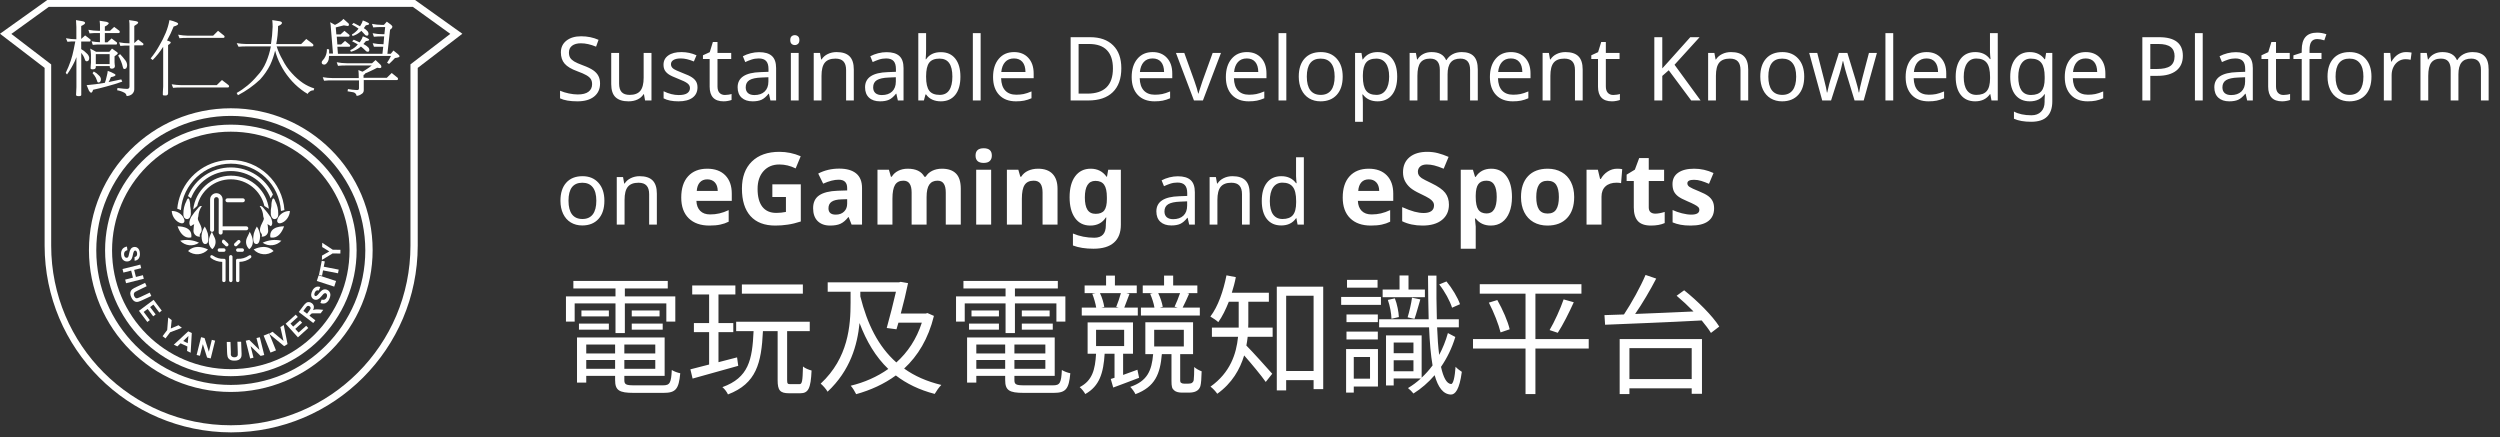 <?xml version="1.0" encoding="UTF-8"?> <svg xmlns="http://www.w3.org/2000/svg" width="423" height="74" viewBox="0 0 423 74" fill="none"><rect x="0" y="0" width="423" height="74" fill="#333333" stroke="none"/><g clip-path="url(#clip0_1380_781)"><path fill-rule="evenodd" clip-rule="evenodd" d="M37.68 38.3H41.68C41.862 38.3 42.01 38.448 42.01 38.63C42.01 38.812 41.862 38.96 41.68 38.96H37.68C37.498 38.96 37.35 38.812 37.35 38.63C37.35 38.448 37.498 38.3 37.68 38.3Z" fill="#FFFFFE"></path><path fill-rule="evenodd" clip-rule="evenodd" d="M38.48 33.56H41.1C41.282 33.56 41.43 33.708 41.43 33.89C41.43 34.072 41.282 34.22 41.1 34.22H38.48C38.298 34.22 38.15 34.072 38.15 33.89C38.15 33.708 38.298 33.56 38.48 33.56Z" fill="#FFFFFE"></path><path fill-rule="evenodd" clip-rule="evenodd" d="M37 39.4C37.021 39.57 37.168 39.696 37.34 39.69C37.511 39.691 37.654 39.56 37.67 39.39V33.74C37.669 33.379 37.484 33.044 37.18 32.85C36.853 32.641 36.437 32.628 36.098 32.816C35.758 33.003 35.548 33.362 35.55 33.75V38.95C35.575 39.116 35.722 39.237 35.89 39.23C36.063 39.226 36.205 39.092 36.22 38.92V33.75C36.22 33.529 36.399 33.35 36.62 33.35C36.727 33.35 36.829 33.394 36.903 33.471C36.977 33.549 37.015 33.653 37.01 33.76L37 39.4Z" fill="#FFFFFE"></path><path fill-rule="evenodd" clip-rule="evenodd" d="M39.05 43.16C39.21 43.16 39.34 43.29 39.34 43.45V47.45C39.34 47.61 39.21 47.74 39.05 47.74C38.89 47.74 38.76 47.61 38.76 47.45V43.45C38.76 43.29 38.89 43.16 39.05 43.16Z" fill="#FFFFFE"></path><path fill-rule="evenodd" clip-rule="evenodd" d="M39.94 44.01V47.49C39.945 47.561 39.979 47.627 40.034 47.672C40.088 47.717 40.159 47.738 40.23 47.73C40.301 47.735 40.37 47.712 40.423 47.665C40.476 47.617 40.507 47.551 40.51 47.48V44.31C41.2 44.303 41.869 44.075 42.42 43.66C42.54 43.562 42.566 43.389 42.48 43.26C42.34 43.06 42.07 43.26 42.07 43.26C41.537 43.637 40.892 43.824 40.24 43.79C40.17 43.775 40.098 43.791 40.041 43.833C39.984 43.875 39.947 43.939 39.94 44.01Z" fill="#FFFFFE"></path><path fill-rule="evenodd" clip-rule="evenodd" d="M41.28 42.32C41.28 42.476 41.156 42.605 41 42.61H40.24C40.077 42.61 39.945 42.478 39.945 42.315C39.945 42.152 40.077 42.02 40.24 42.02H41C41.076 42.02 41.149 42.051 41.202 42.105C41.254 42.16 41.283 42.234 41.28 42.31V42.32Z" fill="#FFFFFE"></path><path fill-rule="evenodd" clip-rule="evenodd" d="M40.61 40.7C40.664 40.753 40.694 40.825 40.694 40.9C40.694 40.975 40.664 41.047 40.61 41.1L40.06 41.63C39.94 41.706 39.784 41.688 39.685 41.586C39.586 41.485 39.571 41.328 39.65 41.21L40.2 40.68C40.253 40.626 40.325 40.596 40.4 40.596C40.475 40.596 40.547 40.626 40.6 40.68L40.61 40.7Z" fill="#FFFFFE"></path><path fill-rule="evenodd" clip-rule="evenodd" d="M35.94 42.16C35.94 42.16 34.61 41.36 35.86 39.22C35.86 39.22 36.07 39.77 36.32 40.22C36.631 40.88 36.477 41.666 35.94 42.16Z" fill="#FFFFFE"></path><path fill-rule="evenodd" clip-rule="evenodd" d="M34.79 41.28C34.79 41.28 34.14 41.51 34.1 39.93C34.126 39.355 34.317 38.799 34.65 38.33C34.866 38.683 35.034 39.063 35.15 39.46C35.15 39.46 35.55 41.22 34.79 41.28Z" fill="#FFFFFE"></path><path fill-rule="evenodd" clip-rule="evenodd" d="M33.84 40.04C33.525 40.074 33.213 39.957 32.998 39.724C32.783 39.492 32.691 39.171 32.75 38.86C32.758 38.069 32.953 37.291 33.32 36.59C33.45 37.088 33.641 37.569 33.89 38.02C33.89 38.02 34.42 38.97 33.89 39.51C33.777 39.664 33.758 39.867 33.84 40.04Z" fill="#FFFFFE"></path><path fill-rule="evenodd" clip-rule="evenodd" d="M32.31 36.76C32.679 36.193 33.093 35.658 33.55 35.16C33.55 35.16 33.82 34.76 34.16 34.87C33.882 35.257 33.694 35.701 33.61 36.17C33.576 36.79 33.364 37.387 33 37.89C32.737 37.961 32.495 38.091 32.29 38.27C32.29 38.27 31.72 38 32.31 36.76Z" fill="#FFFFFE"></path><path fill-rule="evenodd" clip-rule="evenodd" d="M31.72 37.07C31.72 37.07 30.98 37.15 31.03 36.17C31.019 35.414 31.198 34.668 31.55 34C31.55 34 31.74 33.35 31.99 33.66C32.126 34.038 32.191 34.438 32.18 34.84C32.282 35.309 32.319 35.791 32.29 36.27C32.29 36.27 32.2 37.01 31.72 37.07Z" fill="#FFFFFE"></path><path fill-rule="evenodd" clip-rule="evenodd" d="M31.13 37.62C31.13 37.62 30.92 38.06 30.06 37.51C29.468 37.091 29.1 36.424 29.06 35.7C29.8 35.677 30.502 36.026 30.93 36.63C30.93 36.63 31.4 37.33 31.13 37.62Z" fill="#FFFFFE"></path><path fill-rule="evenodd" clip-rule="evenodd" d="M32.37 40.16C32.37 40.16 30.92 40.71 30.04 38.29C30.03 38.31 32.64 38.16 32.37 40.16Z" fill="#FFFFFE"></path><path fill-rule="evenodd" clip-rule="evenodd" d="M33.67 41.07C32.673 41.764 31.318 41.619 30.49 40.73C31.557 40.474 32.681 40.594 33.67 41.07Z" fill="#FFFFFE"></path><path fill-rule="evenodd" clip-rule="evenodd" d="M31.82 42.48C31.82 42.48 32.89 41.11 35.2 42.21C34.32 43.176 32.842 43.295 31.82 42.48Z" fill="#FFFFFE"></path><path fill-rule="evenodd" clip-rule="evenodd" d="M42.17 42.16C42.17 42.16 43.49 41.36 42.25 39.22C42.25 39.22 42.04 39.77 41.79 40.22C41.479 40.88 41.633 41.666 42.17 42.16Z" fill="#FFFFFE"></path><path fill-rule="evenodd" clip-rule="evenodd" d="M43.32 41.28C43.32 41.28 43.97 41.51 44.01 39.93C43.984 39.355 43.793 38.799 43.46 38.33C43.244 38.683 43.076 39.063 42.96 39.46C42.96 39.46 42.55 41.22 43.32 41.28Z" fill="#FFFFFE"></path><path fill-rule="evenodd" clip-rule="evenodd" d="M44.27 40.04C44.585 40.074 44.897 39.957 45.112 39.724C45.327 39.492 45.419 39.171 45.36 38.86C45.352 38.069 45.157 37.291 44.79 36.59C44.66 37.089 44.469 37.569 44.22 38.02C44.22 38.02 43.7 38.97 44.22 39.51C44.333 39.664 44.352 39.867 44.27 40.04Z" fill="#FFFFFE"></path><path fill-rule="evenodd" clip-rule="evenodd" d="M45.8 36.76C45.428 36.193 45.01 35.658 44.55 35.16C44.55 35.16 44.28 34.76 43.94 34.87C44.218 35.257 44.406 35.701 44.49 36.17C44.524 36.79 44.736 37.387 45.1 37.89C45.362 37.961 45.605 38.091 45.81 38.27C45.81 38.27 46.39 38 45.8 36.76Z" fill="#FFFFFE"></path><path fill-rule="evenodd" clip-rule="evenodd" d="M46.11 33.66C45.974 34.038 45.91 34.438 45.92 34.84C45.821 35.31 45.787 35.791 45.82 36.27C45.82 36.27 45.91 37.01 46.39 37.07C46.39 37.07 47.13 37.15 47.08 36.17C47.088 35.414 46.906 34.667 46.55 34C46.55 34 46.36 33.35 46.11 33.66Z" fill="#FFFFFE"></path><path fill-rule="evenodd" clip-rule="evenodd" d="M46.98 37.62C46.98 37.62 47.19 38.06 48.05 37.51C48.642 37.091 49.01 36.424 49.05 35.7C48.31 35.677 47.608 36.026 47.18 36.63C47.18 36.63 46.71 37.33 46.98 37.62Z" fill="#FFFFFE"></path><path fill-rule="evenodd" clip-rule="evenodd" d="M45.74 40.16C45.74 40.16 47.19 40.71 48.07 38.29C48.07 38.31 45.47 38.16 45.74 40.16Z" fill="#FFFFFE"></path><path fill-rule="evenodd" clip-rule="evenodd" d="M44.44 41.07C45.435 41.758 46.784 41.613 47.61 40.73C46.546 40.476 45.426 40.596 44.44 41.07Z" fill="#FFFFFE"></path><path fill-rule="evenodd" clip-rule="evenodd" d="M46.29 42.48C46.29 42.48 45.22 41.11 42.91 42.21C43.79 43.176 45.268 43.295 46.29 42.48Z" fill="#FFFFFE"></path><path fill-rule="evenodd" clip-rule="evenodd" d="M38.17 44.01V47.49C38.154 47.635 38.026 47.742 37.88 47.73C37.809 47.735 37.739 47.712 37.687 47.665C37.634 47.617 37.603 47.551 37.6 47.48V44.31C36.91 44.303 36.241 44.075 35.69 43.66C35.57 43.562 35.544 43.389 35.63 43.26C35.77 43.06 36.04 43.26 36.04 43.26C36.573 43.638 37.218 43.824 37.87 43.79C37.939 43.775 38.012 43.791 38.069 43.833C38.126 43.875 38.163 43.939 38.17 44.01Z" fill="#FFFFFE"></path><path fill-rule="evenodd" clip-rule="evenodd" d="M36.83 42.32C36.83 42.476 36.954 42.605 37.11 42.61H37.87C38.033 42.61 38.165 42.478 38.165 42.315C38.165 42.152 38.033 42.02 37.87 42.02H37.11C37.034 42.02 36.961 42.051 36.908 42.105C36.856 42.16 36.827 42.234 36.83 42.31V42.32Z" fill="#FFFFFE"></path><path fill-rule="evenodd" clip-rule="evenodd" d="M37.63 40.7C37.523 40.812 37.523 40.988 37.63 41.1L38.18 41.63C38.264 41.696 38.377 41.712 38.476 41.673C38.575 41.633 38.646 41.543 38.661 41.438C38.676 41.332 38.634 41.226 38.55 41.16L38 40.63C37.888 40.523 37.712 40.523 37.6 40.63L37.63 40.7Z" fill="#FFFFFE"></path><path fill-rule="evenodd" clip-rule="evenodd" d="M39.05 22.28C27.955 22.28 18.96 31.275 18.96 42.37C18.96 53.465 27.955 62.46 39.05 62.46C50.145 62.46 59.14 53.465 59.14 42.37C59.129 31.279 50.141 22.291 39.05 22.28ZM39.05 63.65C27.299 63.644 17.776 54.115 17.78 42.363C17.784 30.612 27.312 21.088 39.063 21.09C50.815 21.092 60.34 30.619 60.34 42.37C60.323 54.12 50.8 63.639 39.05 63.65Z" fill="#FFFFFE"></path><path fill-rule="evenodd" clip-rule="evenodd" d="M39.05 19.61C26.48 19.61 16.29 29.8 16.29 42.37C16.29 54.94 26.48 65.13 39.05 65.13C51.62 65.13 61.81 54.94 61.81 42.37C61.793 29.807 51.613 19.626 39.05 19.61ZM39.05 66.32C25.795 66.32 15.05 55.575 15.05 42.32C15.05 29.065 25.795 18.32 39.05 18.32C52.305 18.32 63.05 29.065 63.05 42.32C63.05 48.685 60.521 54.79 56.021 59.291C51.52 63.791 45.415 66.32 39.05 66.32Z" fill="#FFFFFE"></path><path fill-rule="evenodd" clip-rule="evenodd" d="M20.32 9.16C20.646 9.5 20.95 9.861 21.23 10.24C21.402 10.468 21.5 10.744 21.51 11.03C21.511 11.205 21.466 11.378 21.38 11.53C21.284 11.625 21.155 11.679 21.02 11.68C20.93 11.68 20.85 11.59 20.8 11.4C20.643 10.693 20.369 10.017 19.99 9.4L20.32 9.16ZM20.15 7.16C20.71 7.269 21.279 7.326 21.85 7.33H21.91V4.55C21.91 4.16 21.91 3.77 21.85 3.4L23 3.58C23.253 3.633 23.38 3.717 23.38 3.83C23.38 3.943 23.16 4.13 22.72 4.39V7.29L23.38 6.69L24.21 7.34C24.247 7.364 24.27 7.405 24.27 7.45C24.27 7.6 24.21 7.67 24.1 7.67H22.72V14.96C22.761 15.343 22.603 15.721 22.3 15.96C22.044 16.146 21.736 16.248 21.42 16.25C21.401 16.033 21.283 15.837 21.1 15.72C20.704 15.493 20.27 15.341 19.82 15.27L19.88 14.89C20.733 14.997 21.267 15.047 21.48 15.04C21.598 15.057 21.718 15.017 21.802 14.932C21.887 14.848 21.927 14.728 21.91 14.61V7.71H21.85C21.353 7.699 20.855 7.719 20.36 7.77L20.15 7.16ZM18.23 11.99C18.609 12.112 18.974 12.273 19.32 12.47C19.47 12.53 19.54 12.61 19.54 12.71C19.54 12.81 19.28 12.97 18.77 13.05C18.71 13.2 18.64 13.36 18.56 13.54C18.48 13.72 18.43 13.79 18.36 13.89C19.08 13.75 19.8 13.597 20.52 13.43L20.69 13.81C19.87 14.103 18.967 14.38 17.98 14.64C17.213 14.853 16.47 15.037 15.75 15.19C15.657 15.517 15.55 15.68 15.43 15.68C15.31 15.68 15.183 15.567 15.05 15.34L14.66 14.41C15.7 14.323 16.7 14.193 17.66 14.02H17.74L17.91 13.51C17.983 13.257 18.043 13.01 18.09 12.77C18.16 12.52 18.2 12.27 18.23 12V11.99ZM15.87 12.1C16.196 12.271 16.491 12.498 16.74 12.77C16.919 12.921 17.039 13.13 17.08 13.36C17.08 13.76 16.937 13.96 16.65 13.96C16.54 13.96 16.46 13.87 16.43 13.69C16.373 13.508 16.303 13.331 16.22 13.16C16.069 12.876 15.881 12.614 15.66 12.38L15.87 12.1ZM16.21 10.84H18.55V9.16H16.21V10.84ZM15.27 8.22L16.27 8.77H18.5L18.95 8.22L19.76 8.79C19.862 8.831 19.93 8.93 19.93 9.04C19.93 9.113 19.747 9.277 19.38 9.53V10.53C19.38 10.84 19.44 11.04 19.44 11.13C19.457 11.257 19.417 11.386 19.33 11.48C19.226 11.574 19.09 11.624 18.95 11.62C18.71 11.62 18.583 11.53 18.57 11.35V11.18H16.21V11.35C16.21 11.6 16.04 11.73 15.71 11.73C15.38 11.73 15.33 11.65 15.33 11.51C15.33 11.12 15.39 10.81 15.39 10.58V9.26C15.381 8.914 15.341 8.569 15.27 8.23V8.22ZM14.95 5.04C15.51 5.148 16.079 5.205 16.65 5.21H16.92V4.66C16.932 4.276 16.912 3.891 16.86 3.51L18.01 3.69C18.27 3.77 18.4 3.85 18.4 3.94C18.4 4.03 18.18 4.29 17.74 4.49V5.21H18.61L19.32 4.55L20.2 5.21C20.242 5.256 20.264 5.318 20.26 5.38C20.26 5.52 20.2 5.59 20.09 5.59H17.74V7.16H18.17L18.88 6.5L19.75 7.16C19.793 7.198 19.815 7.253 19.81 7.31C19.81 7.46 19.76 7.53 19.66 7.53H17.19C16.693 7.519 16.195 7.539 15.7 7.59L15.49 6.99C15.959 7.078 16.433 7.128 16.91 7.14V5.59H16.64C16.143 5.579 15.645 5.599 15.15 5.65L14.95 5.04ZM11.16 6.47C11.72 6.578 12.289 6.635 12.86 6.64H12.92V4.55C12.92 4.23 12.9 3.847 12.86 3.4L14.01 3.6C14.27 3.66 14.4 3.76 14.4 3.89C14.4 4.02 14.18 4.2 13.74 4.4V6.59L14.4 5.99L15.27 6.65C15.313 6.688 15.335 6.743 15.33 6.8C15.33 6.953 15.273 7.03 15.16 7.03H13.74V8.31C14.086 8.5 14.4 8.743 14.67 9.03C14.9 9.215 15.053 9.479 15.1 9.77C15.1 10.17 14.957 10.37 14.67 10.37C14.52 10.37 14.42 10.27 14.36 10.06C14.288 9.83 14.191 9.609 14.07 9.4C13.975 9.239 13.868 9.085 13.75 8.94V16.06C13.75 16.2 13.61 16.27 13.32 16.27C13.03 16.27 12.87 16.2 12.87 16.06C12.91 15.393 12.93 14.953 12.93 14.74V9.67C12.843 9.897 12.753 10.12 12.66 10.34C12.291 11.132 11.849 11.889 11.34 12.6L11.12 12.33C11.449 11.655 11.736 10.96 11.98 10.25C12.179 9.637 12.343 9.012 12.47 8.38C12.57 7.93 12.66 7.47 12.74 7.01C12.296 7 11.852 7.02 11.41 7.07L11.16 6.47Z" fill="#FFFFFE"></path><path fill-rule="evenodd" clip-rule="evenodd" d="M29.05 14.26C29.612 14.351 30.18 14.401 30.75 14.41H36.67L37.55 13.54L38.63 14.37C38.701 14.419 38.748 14.495 38.76 14.58C38.766 14.64 38.745 14.7 38.702 14.742C38.66 14.785 38.6 14.806 38.54 14.8H30.75C30.177 14.8 29.687 14.82 29.28 14.86L29.05 14.26ZM30.14 5.87C30.701 5.971 31.27 6.028 31.84 6.04H36.06L36.89 5.21L37.89 6.01C37.95 6.052 37.99 6.117 38 6.19C38.006 6.25 37.985 6.31 37.942 6.353C37.9 6.395 37.84 6.416 37.78 6.41H31.84C31.27 6.41 30.78 6.41 30.37 6.47L30.14 5.87ZM28.67 3.4C29.089 3.489 29.497 3.62 29.89 3.79C30.06 3.86 30.14 3.94 30.14 4.06C30.14 4.18 29.89 4.35 29.38 4.49C29.062 5.302 28.688 6.09 28.26 6.85L28.55 6.95C28.77 7.02 28.89 7.09 28.89 7.19C28.89 7.29 28.74 7.45 28.44 7.62V15.78C28.44 16.03 28.29 16.16 28.01 16.16C27.73 16.16 27.55 16.16 27.55 16.01C27.55 15.86 27.55 15.42 27.61 14.64V8.16C27.61 8.1 27.61 8.02 27.61 7.91C27.1 8.723 26.504 9.477 25.83 10.16L25.49 9.88C26.025 9.231 26.501 8.535 26.91 7.8C27.339 7.089 27.714 6.347 28.03 5.58C28.325 4.88 28.539 4.148 28.67 3.4Z" fill="#FFFFFE"></path><path fill-rule="evenodd" clip-rule="evenodd" d="M40.05 7.3C40.612 7.391 41.18 7.441 41.75 7.45H45.85C46.004 6.49 46.098 5.522 46.13 4.55C46.13 4.177 46.11 3.793 46.07 3.4L47.35 3.6C47.59 3.66 47.71 3.76 47.71 3.89C47.71 4.02 47.49 4.27 47.05 4.4C47.044 5.428 46.941 6.452 46.74 7.46H50.95L51.82 6.59L52.9 7.42C52.971 7.468 53.019 7.545 53.03 7.63C53.036 7.69 53.015 7.75 52.972 7.793C52.93 7.835 52.87 7.856 52.81 7.85H46.81C47.061 8.637 47.396 9.395 47.81 10.11C48.226 10.955 48.765 11.733 49.41 12.42C49.96 13.034 50.581 13.581 51.26 14.05C51.85 14.442 52.493 14.749 53.17 14.96L53.06 15.3C52.835 15.276 52.608 15.34 52.43 15.48C52.2 15.63 52.09 15.77 52.08 15.9C51.69 15.685 51.319 15.437 50.97 15.16C50.227 14.6 49.556 13.952 48.97 13.23C48.382 12.522 47.875 11.751 47.46 10.93C47.067 10.177 46.762 9.382 46.55 8.56C46.352 9.396 46.071 10.21 45.71 10.99C45.256 11.888 44.681 12.719 44 13.46C42.883 14.514 41.624 15.406 40.26 16.11L40.04 15.73C41.355 14.991 42.524 14.018 43.49 12.86C44.149 12.178 44.671 11.377 45.03 10.5C45.393 9.649 45.661 8.76 45.83 7.85H41.83C41.257 7.85 40.767 7.87 40.36 7.91L40.05 7.3Z" fill="#FFFFFE"></path><path fill-rule="evenodd" clip-rule="evenodd" d="M56.97 10.53C57.53 10.64 58.099 10.697 58.67 10.7H62.95L63.55 10.16L64.36 10.93C64.47 11.025 64.533 11.164 64.53 11.31C64.53 11.45 64.423 11.52 64.21 11.52L63.82 11.46C63.487 11.647 63.033 11.87 62.46 12.13L61.79 12.42C61.79 12.51 61.7 12.6 61.51 12.69V13.16H65.45L66.28 12.35L67.28 13.16C67.322 13.206 67.344 13.267 67.34 13.33C67.34 13.48 67.27 13.55 67.13 13.55H61.55V15.3C61.543 15.573 61.38 15.818 61.13 15.93C60.901 16.103 60.626 16.204 60.34 16.22C60.292 15.871 60.002 15.606 59.65 15.59L58.81 15.45L58.87 15.07C59.376 15.157 59.887 15.214 60.4 15.24C60.62 15.24 60.74 15.15 60.74 14.96V13.6H56.3C55.809 13.59 55.318 13.61 54.83 13.66L54.61 13.06C55.172 13.157 55.74 13.207 56.31 13.21H60.7V12.94C60.7 12.576 60.68 12.212 60.64 11.85L61.33 12.13C61.549 12.019 61.76 11.892 61.96 11.75C62.289 11.554 62.6 11.329 62.89 11.08H58.66C58.169 11.071 57.678 11.091 57.19 11.14L56.97 10.53ZM61.4 6.15C61.7 6.245 61.988 6.372 62.26 6.53C62.39 6.59 62.46 6.66 62.46 6.74C62.46 6.82 62.28 6.92 61.91 6.96C61.779 7.131 61.639 7.295 61.49 7.45L61.64 7.53C61.904 7.667 62.143 7.846 62.35 8.06C62.436 8.169 62.485 8.302 62.49 8.44C62.49 8.653 62.4 8.76 62.22 8.76C62.079 8.758 61.946 8.692 61.86 8.58C61.613 8.326 61.349 8.088 61.07 7.87L60.89 8.02C60.666 8.194 60.424 8.345 60.17 8.47C59.912 8.589 59.644 8.686 59.37 8.76L59.26 8.48C59.499 8.383 59.724 8.255 59.93 8.1C60.15 7.939 60.348 7.751 60.52 7.54H60.58C60.257 7.339 59.923 7.155 59.58 6.99L59.86 6.72C60.227 6.867 60.56 7.017 60.86 7.17L61 6.96C61.169 6.714 61.3 6.445 61.39 6.16L61.4 6.15ZM61.4 3.46C61.696 3.563 61.984 3.69 62.26 3.84C62.39 3.91 62.46 3.98 62.46 4.06C62.46 4.14 62.28 4.24 61.91 4.28C61.82 4.42 61.7 4.58 61.56 4.76C61.805 4.906 62.025 5.092 62.21 5.31C62.294 5.423 62.343 5.559 62.35 5.7C62.35 5.92 62.26 6.04 62.07 6.04C61.928 6.034 61.797 5.959 61.72 5.84C61.527 5.607 61.333 5.397 61.14 5.21L61.01 5.34C60.814 5.509 60.603 5.659 60.38 5.79C60.147 5.917 59.903 6.02 59.65 6.1L59.55 5.82C59.757 5.718 59.949 5.586 60.12 5.43C60.316 5.269 60.491 5.085 60.64 4.88V4.82C60.292 4.576 59.928 4.355 59.55 4.16L59.83 3.88C60.24 4.08 60.61 4.28 60.92 4.45L61 4.3C61.173 4.042 61.304 3.758 61.39 3.46H61.4ZM58.17 4.29C57.797 4.403 57.343 4.52 56.81 4.64L56.91 5.82H57.62L58.28 5.22L59.09 5.88C59.121 5.91 59.142 5.948 59.15 5.99C59.15 6.13 59.09 6.2 58.98 6.2H56.98L57.08 7.52H57.72L58.38 6.92L59.19 7.58C59.221 7.61 59.242 7.648 59.25 7.69C59.25 7.84 59.19 7.91 59.08 7.91H57.08L57.18 9.1H64.71L64.84 7.91H64.76C64.033 7.91 63.537 7.91 63.27 7.91L63.06 7.31C63.62 7.42 64.189 7.477 64.76 7.48H64.89L65 6.16H64.75C64.253 6.151 63.755 6.171 63.26 6.22L63.05 5.62C63.61 5.73 64.179 5.787 64.75 5.79H65.04L65.17 4.58H64.64C64.143 4.57 63.645 4.59 63.15 4.64L62.94 4.04C63.5 4.15 64.069 4.207 64.64 4.21H64.96L65.45 3.66L66.11 4.15C66.3 4.3 66.39 4.42 66.39 4.53C66.39 4.64 66.26 4.89 66 5.02L65.55 9.1H66.12L66.57 8.55L67.31 9.14C67.51 9.3 67.607 9.437 67.6 9.55C67.593 9.663 67.337 9.753 66.83 9.82C66.53 10.147 66.197 10.48 65.83 10.82L65.49 10.61C65.744 10.245 65.968 9.861 66.16 9.46H55.68C55.672 9.671 55.649 9.882 55.61 10.09C55.547 10.321 55.431 10.533 55.27 10.71C55.178 10.836 55.036 10.917 54.88 10.93C54.58 10.93 54.43 10.803 54.43 10.55C54.44 10.432 54.493 10.321 54.58 10.24C54.785 10.031 54.951 9.787 55.07 9.52C55.241 9.137 55.323 8.72 55.31 8.3L55.69 8.36V9.06H56.34L55.98 4.68C55.973 4.37 55.936 4.062 55.87 3.76L56.68 4.21C56.949 4.086 57.206 3.938 57.45 3.77C57.696 3.612 57.918 3.42 58.11 3.2L58.91 3.91C58.989 3.956 59.038 4.039 59.04 4.13C59.04 4.31 58.97 4.4 58.83 4.4C58.608 4.379 58.387 4.343 58.17 4.29Z" fill="#FFFFFE"></path><path fill-rule="evenodd" clip-rule="evenodd" d="M21.48 41.72L21.56 42.33C21.39 42.357 21.235 42.442 21.12 42.57C21.022 42.702 20.976 42.866 20.99 43.03C20.983 43.192 21.033 43.351 21.13 43.48C21.206 43.572 21.321 43.623 21.44 43.62C21.506 43.619 21.57 43.594 21.62 43.55C21.682 43.486 21.727 43.407 21.75 43.32C21.75 43.25 21.81 43.08 21.87 42.81C21.906 42.552 22.002 42.305 22.15 42.09C22.406 41.771 22.859 41.69 23.21 41.9C23.356 41.99 23.471 42.123 23.54 42.28C23.624 42.473 23.668 42.68 23.67 42.89C23.703 43.205 23.622 43.521 23.44 43.78C23.275 43.982 23.031 44.102 22.77 44.11V43.49C22.902 43.476 23.024 43.411 23.11 43.31C23.184 43.19 23.215 43.05 23.2 42.91C23.201 42.76 23.156 42.613 23.07 42.49C23.023 42.428 22.948 42.394 22.87 42.4C22.794 42.402 22.724 42.439 22.68 42.5C22.581 42.68 22.516 42.876 22.49 43.08C22.451 43.314 22.384 43.542 22.29 43.76C22.224 43.902 22.12 44.023 21.99 44.11C21.681 44.289 21.299 44.289 20.99 44.11C20.83 44.014 20.705 43.871 20.63 43.7C20.54 43.488 20.492 43.26 20.49 43.03C20.458 42.708 20.543 42.385 20.73 42.12C20.922 41.899 21.189 41.756 21.48 41.72Z" fill="#FFFFFE"></path><path fill-rule="evenodd" clip-rule="evenodd" d="M20.73 45.52L23.74 44.77L23.89 45.37L22.7 45.67L23 46.86L24.18 46.56L24.33 47.17L21.33 47.92L21.18 47.31L22.49 46.98L22.19 45.79L20.88 46.12L20.73 45.52Z" fill="#FFFFFE"></path><path fill-rule="evenodd" clip-rule="evenodd" d="M24.55 47.86L24.81 48.43L23.31 49.16C23.151 49.229 22.997 49.309 22.85 49.4C22.749 49.472 22.678 49.579 22.65 49.7C22.627 49.844 22.652 49.991 22.72 50.12C22.772 50.254 22.867 50.367 22.99 50.44C23.09 50.478 23.2 50.478 23.3 50.44C23.468 50.385 23.632 50.318 23.79 50.24L25.34 49.51L25.6 50.08L24.12 50.77C23.883 50.89 23.635 50.988 23.38 51.06C23.239 51.097 23.091 51.097 22.95 51.06C22.808 51.018 22.678 50.942 22.57 50.84C22.426 50.696 22.311 50.527 22.23 50.34C22.125 50.138 22.06 49.917 22.04 49.69C22.036 49.538 22.067 49.388 22.13 49.25C22.186 49.133 22.268 49.031 22.37 48.95C22.586 48.796 22.817 48.665 23.06 48.56L24.55 47.86Z" fill="#FFFFFE"></path><path fill-rule="evenodd" clip-rule="evenodd" d="M23.51 52.59L25.99 50.73L27.37 52.56L26.96 52.88L25.95 51.54L25.4 51.96L26.34 53.2L25.92 53.52L24.98 52.27L24.31 52.78L25.35 54.16L24.93 54.48L23.51 52.59Z" fill="#FFFFFE"></path><path fill-rule="evenodd" clip-rule="evenodd" d="M27.51 56.88L28.29 55.84L28.46 53.72L29.05 54.16L28.9 55.58L30.2 55.03L30.78 55.47L28.79 56.22L28 57.26L27.51 56.88Z" fill="#FFFFFE"></path><path fill-rule="evenodd" clip-rule="evenodd" d="M31.76 58.07L31.88 56.85L31 57.7L31.76 58.07ZM32.26 59.68L31.65 59.38L31.71 58.63L30.55 58.09L30.01 58.61L29.41 58.32L31.85 56.06L32.45 56.35L32.26 59.68Z" fill="#FFFFFE"></path><path fill-rule="evenodd" clip-rule="evenodd" d="M33.27 60.06L34.02 57.05L34.61 57.2L35.34 59.51L35.84 57.5L36.4 57.64L35.65 60.65L35.04 60.5L34.32 58.23L33.83 60.2L33.27 60.06Z" fill="#FFFFFE"></path><path fill-rule="evenodd" clip-rule="evenodd" d="M38.37 57.85H39L39.06 59.53C39.047 59.703 39.047 59.877 39.06 60.05C39.088 60.171 39.159 60.278 39.26 60.35C39.385 60.429 39.533 60.464 39.68 60.45C39.823 60.456 39.964 60.414 40.08 60.33C40.161 60.261 40.214 60.165 40.23 60.06C40.243 59.884 40.243 59.706 40.23 59.53L40.17 57.82H40.8L40.86 59.45C40.885 59.713 40.885 59.977 40.86 60.24C40.838 60.386 40.78 60.523 40.69 60.64C40.595 60.755 40.475 60.847 40.34 60.91C40.152 60.983 39.952 61.02 39.75 61.02C39.52 61.038 39.289 61.011 39.07 60.94C38.929 60.886 38.803 60.8 38.7 60.69C38.612 60.592 38.547 60.476 38.51 60.35C38.453 60.09 38.422 59.826 38.42 59.56L38.37 57.85Z" fill="#FFFFFE"></path><path fill-rule="evenodd" clip-rule="evenodd" d="M42.33 60.66L41.58 57.65L42.17 57.51L43.9 59.21L43.4 57.2L43.96 57.06L44.71 60.07L44.1 60.22L42.4 58.56L42.89 60.52L42.33 60.66Z" fill="#FFFFFE"></path><path fill-rule="evenodd" clip-rule="evenodd" d="M44.609 56.784L45.536 56.41L46.697 59.284L45.769 59.659L44.609 56.784Z" fill="#FFFFFE"></path><path fill-rule="evenodd" clip-rule="evenodd" d="M48.08 58.57L45.53 56.48L46.11 56.13L47.97 57.69L47.44 55.34L48.01 54.99L48.65 58.22L48.08 58.57Z" fill="#FFFFFE"></path><path fill-rule="evenodd" clip-rule="evenodd" d="M50.41 57.08L48.33 54.78L50.04 53.24L50.39 53.63L49.15 54.75L49.61 55.26L50.77 54.22L51.12 54.6L49.96 55.65L50.52 56.27L51.81 55.12L52.16 55.5L50.41 57.08Z" fill="#FFFFFE"></path><path fill-rule="evenodd" clip-rule="evenodd" d="M51.95 53.08L52.23 52.71C52.351 52.566 52.455 52.408 52.54 52.24C52.565 52.169 52.565 52.091 52.54 52.02C52.511 51.943 52.458 51.876 52.39 51.83C52.32 51.773 52.23 51.744 52.14 51.75C52.049 51.756 51.964 51.795 51.9 51.86L51.62 52.22L51.33 52.61L51.95 53.08ZM53 54.65L50.55 52.79L51.34 51.74C51.477 51.541 51.646 51.365 51.84 51.22C51.973 51.134 52.132 51.095 52.29 51.11C52.462 51.127 52.625 51.193 52.76 51.3C52.934 51.42 53.056 51.603 53.1 51.81C53.131 52.04 53.082 52.273 52.96 52.47C53.091 52.414 53.229 52.376 53.37 52.36C53.576 52.341 53.784 52.341 53.99 52.36L54.7 52.42L54.25 53.02H53.44C53.253 53.008 53.066 53.008 52.88 53.02C52.802 53.024 52.726 53.048 52.66 53.09C52.575 53.155 52.501 53.233 52.44 53.32L52.36 53.42L53.36 54.2L53 54.65Z" fill="#FFFFFE"></path><path fill-rule="evenodd" clip-rule="evenodd" d="M54.21 51.26L54.42 50.69C54.582 50.748 54.758 50.748 54.92 50.69C55.067 50.62 55.184 50.499 55.25 50.35C55.328 50.21 55.357 50.048 55.33 49.89C55.309 49.774 55.235 49.674 55.13 49.62C55.066 49.595 54.994 49.595 54.93 49.62C54.846 49.647 54.77 49.695 54.71 49.76L54.37 50.15C54.217 50.359 54.019 50.53 53.79 50.65C53.571 50.753 53.318 50.753 53.1 50.65C52.959 50.582 52.84 50.474 52.76 50.34C52.675 50.191 52.636 50.021 52.65 49.85C52.666 49.641 52.723 49.436 52.82 49.25C52.937 48.955 53.157 48.713 53.44 48.57C53.678 48.462 53.952 48.462 54.19 48.57L53.94 49.15C53.814 49.103 53.674 49.106 53.55 49.16C53.427 49.23 53.332 49.339 53.28 49.47C53.205 49.6 53.174 49.751 53.19 49.9C53.203 49.975 53.251 50.038 53.32 50.07C53.386 50.102 53.464 50.102 53.53 50.07C53.702 49.956 53.852 49.81 53.97 49.64C54.116 49.451 54.284 49.279 54.47 49.13C54.595 49.035 54.744 48.976 54.9 48.96C55.171 48.939 55.438 49.037 55.63 49.229C55.823 49.422 55.921 49.689 55.9 49.96C55.879 50.187 55.815 50.408 55.71 50.61C55.586 50.909 55.359 51.154 55.07 51.3C54.788 51.394 54.482 51.38 54.21 51.26Z" fill="#FFFFFE"></path><path fill-rule="evenodd" clip-rule="evenodd" d="M53.604 47.54L53.913 46.589L56.861 47.547L56.552 48.498L53.604 47.54Z" fill="#FFFFFE"></path><path fill-rule="evenodd" clip-rule="evenodd" d="M57.19 46.24L54.66 45.75L54.49 46.65L53.97 46.55L54.44 44.13L54.96 44.23L54.78 45.13L57.31 45.62L57.19 46.24Z" fill="#FFFFFE"></path><path fill-rule="evenodd" clip-rule="evenodd" d="M57.59 42.9L56.28 42.88L54.47 43.98L54.48 43.25L55.72 42.54L54.51 41.8L54.52 41.08L56.3 42.25L57.6 42.27L57.59 42.9Z" fill="#FFFFFE"></path><path fill-rule="evenodd" clip-rule="evenodd" d="M45.493 35.324C45.305 33.916 44.657 32.601 43.637 31.591C42.417 30.382 40.767 29.709 39.05 29.72C35.747 29.746 33.042 32.25 32.689 35.457L33.37 34.851C33.967 32.269 36.28 30.343 39.043 30.34C41.812 30.337 44.132 32.264 44.73 34.851L45.493 35.324Z" fill="#FFFFFE"></path><path fill-rule="evenodd" clip-rule="evenodd" d="M46.178 32.9C44.938 30.203 42.213 28.33 39.05 28.33C35.878 28.33 33.019 30.241 31.806 33.172L32.311 33.564C33.353 30.859 35.977 28.94 39.05 28.94C42.123 28.94 44.748 30.86 45.79 33.567L46.178 32.9Z" fill="#FFFFFE"></path><path fill-rule="evenodd" clip-rule="evenodd" d="M48.128 35.549C47.804 30.815 43.864 27.075 39.05 27.07C35.368 27.07 32.05 29.288 30.642 32.69C30.29 33.54 30.075 34.423 29.99 35.309L30.612 35.548C30.931 31.154 34.596 27.69 39.07 27.69C43.595 27.69 47.293 31.234 47.537 35.699L48.128 35.549Z" fill="#FFFFFE"></path><path fill-rule="evenodd" clip-rule="evenodd" d="M1.92 5.74L8.66 10.9V41.56C8.66 58.347 22.268 71.955 39.055 71.955C55.842 71.955 69.45 58.347 69.45 41.56V10.89L76.19 5.73L69.85 1.16H8.26L1.92 5.74ZM39.1 73.16C21.676 73.121 7.566 58.994 7.55 41.57V11.49L0 5.71L8 0H70.23L78.23 5.71L70.68 11.49V41.57C70.663 59.006 56.536 73.138 39.1 73.16Z" fill="#FFFFFE"></path><path d="M104.142 56.354V51.338H97.234V54.418H95.76V50.15H104.142V48.808H97.014V47.532H112.986V48.808H105.726V50.15H114.262V54.418H112.744V51.338H105.726V56.354H104.142ZM106.892 55.782V54.748H112.128V55.782H106.892ZM106.892 52.526H111.6V53.538H106.892V52.526ZM103.02 52.526V53.538H98.378V52.526H103.02ZM97.96 55.782V54.748H103.02V55.782H97.96ZM99.192 62.404H104.076V60.908H99.192V62.404ZM104.076 58.29H99.192V59.808H104.076V58.29ZM110.874 59.808V58.29H105.638V59.808H110.874ZM105.638 62.404H110.874V60.908H105.638V62.404ZM107.288 65.198H112.172C113.338 65.198 113.558 64.802 113.668 62.602C114.042 62.844 114.636 63.064 115.098 63.152C114.856 65.814 114.35 66.474 112.282 66.474H107.222C104.758 66.474 104.076 66.056 104.076 64.296V63.592H99.192V64.736H97.63V57.102H112.458V63.592H105.638V64.296C105.638 65.044 105.902 65.198 107.288 65.198ZM135.844 48.126V49.688H125.526V48.126H135.844ZM124.712 60.468L124.91 61.898C122.16 62.668 119.3 63.482 117.188 64.054L116.814 62.492C117.694 62.272 118.772 61.986 119.982 61.678V56.2H117.408V54.66H119.982V49.82H117.122V48.302H124.426V49.82H121.566V54.66H124.074V56.2H121.566V61.282C122.6 61.018 123.656 60.732 124.712 60.468ZM133.732 65H135.25C135.712 65 135.8 64.582 135.866 62.008C136.196 62.316 136.878 62.58 137.318 62.69C137.186 65.726 136.768 66.54 135.404 66.54H133.512C131.972 66.54 131.576 66.034 131.576 64.318V56.024H129.09C128.826 61.458 127.99 64.89 123.172 66.738C123.018 66.364 122.578 65.77 122.226 65.506C126.67 63.9 127.286 60.908 127.506 56.024H124.558V54.44H137.01V56.024H133.182V64.296C133.182 64.912 133.27 65 133.732 65ZM145.568 49.358V50.15C146.734 54.814 148.604 58.62 151.662 61.326C153.576 59.61 155.072 57.388 155.974 54.594H152.014C151.904 54.99 151.794 55.364 151.684 55.716L150.034 55.496C150.562 53.626 151.178 51.162 151.596 49.358H145.568ZM156.92 52.966L158.02 53.45C157.074 57.322 155.292 60.226 152.982 62.36C154.72 63.614 156.81 64.538 159.274 65.132C158.922 65.462 158.416 66.188 158.152 66.65C155.534 65.968 153.378 64.912 151.574 63.526C149.594 64.978 147.306 66.012 144.864 66.694C144.666 66.276 144.248 65.594 143.94 65.264C146.228 64.714 148.406 63.768 150.298 62.426C148.164 60.38 146.602 57.762 145.436 54.66C145.062 58.4 143.874 62.668 140.024 66.276C139.804 65.858 139.232 65.22 138.858 64.912C143.544 60.556 143.918 55.1 143.918 51.206V49.358H140.046V47.774H152.102L152.388 47.686L153.642 47.906C153.334 49.402 152.894 51.272 152.41 53.054H156.634L156.92 52.966ZM170.142 56.354V51.338H163.234V54.418H161.76V50.15H170.142V48.808H163.014V47.532H178.986V48.808H171.726V50.15H180.262V54.418H178.744V51.338H171.726V56.354H170.142ZM172.892 55.782V54.748H178.128V55.782H172.892ZM172.892 52.526H177.6V53.538H172.892V52.526ZM169.02 52.526V53.538H164.378V52.526H169.02ZM163.96 55.782V54.748H169.02V55.782H163.96ZM165.192 62.404H170.076V60.908H165.192V62.404ZM170.076 58.29H165.192V59.808H170.076V58.29ZM176.874 59.808V58.29H171.638V59.808H176.874ZM171.638 62.404H176.874V60.908H171.638V62.404ZM173.288 65.198H178.172C179.338 65.198 179.558 64.802 179.668 62.602C180.042 62.844 180.636 63.064 181.098 63.152C180.856 65.814 180.35 66.474 178.282 66.474H173.222C170.758 66.474 170.076 66.056 170.076 64.296V63.592H165.192V64.736H163.63V57.102H178.458V63.592H171.638V64.296C171.638 65.044 171.902 65.198 173.288 65.198ZM199.666 49.6H195.97C196.344 50.348 196.63 51.294 196.74 51.91L196.256 52.042H199.248L198.742 51.888C199.028 51.272 199.424 50.326 199.666 49.6ZM203.01 52.042V53.384H193.044V52.042H195.332C195.222 51.338 194.914 50.414 194.606 49.71L195.046 49.6H193.352V48.302H196.96V46.63H198.5V48.302H202.592V49.6H200.854L201.206 49.688C200.832 50.524 200.458 51.382 200.106 52.042H203.01ZM189.656 49.6H186.114C186.488 50.348 186.752 51.316 186.84 51.932L186.356 52.042H189.282L188.864 51.932C189.128 51.294 189.458 50.326 189.656 49.6ZM192.516 52.042V53.384H183.034V52.042H185.476C185.366 51.36 185.102 50.436 184.816 49.71L185.366 49.6H183.518V48.302H187.148V46.63H188.644V48.302H192.34V49.6H190.58L191.108 49.732C190.8 50.568 190.492 51.382 190.228 52.042H192.516ZM185.454 55.804V58.554H190.206V55.804H185.454ZM192.45 62.558L192.736 63.922C191.218 64.494 189.7 65.088 188.358 65.572L187.94 64.12L188.578 63.922V59.852H186.906C186.708 63.086 186.048 65.33 183.628 66.672C183.452 66.32 182.99 65.748 182.682 65.506C184.816 64.406 185.3 62.558 185.454 59.852H184.024V54.55H191.702V59.852H190.03V63.438C190.8 63.152 191.614 62.866 192.45 62.558ZM195.288 55.804V58.62H200.304V55.804H195.288ZM200.326 64.912H201.074C201.316 64.912 201.558 64.868 201.668 64.802C201.8 64.692 201.932 64.56 201.976 64.318C202.02 63.966 202.064 63.108 202.064 62.096C202.328 62.36 202.922 62.69 203.318 62.822C203.296 63.856 203.23 64.956 203.098 65.352C202.966 65.748 202.746 66.012 202.394 66.188C202.13 66.342 201.646 66.43 201.228 66.43H199.996C199.512 66.43 198.984 66.342 198.676 66.056C198.302 65.748 198.214 65.44 198.214 64.406V59.918H196.586C196.3 63.284 195.442 65.44 192.12 66.694C191.966 66.342 191.526 65.748 191.24 65.462C194.144 64.472 194.87 62.712 195.112 59.918H193.792V54.528H201.866V59.918H199.688V64.428C199.688 64.582 199.732 64.714 199.864 64.78C199.974 64.868 200.128 64.912 200.326 64.912ZM211.216 51.052V54.682C211.216 54.902 211.216 55.166 211.194 55.43H215.33V56.992H211.106C211.062 57.476 210.974 57.982 210.886 58.466C211.92 59.5 214.582 62.47 215.264 63.24L214.164 64.626C213.416 63.548 211.7 61.48 210.512 60.138C209.808 62.47 208.466 64.846 205.958 66.628C205.738 66.276 205.166 65.66 204.814 65.418C208.158 63.042 209.192 59.874 209.478 56.992H205.056V55.43H209.588C209.588 55.166 209.588 54.902 209.588 54.66V51.052H207.916C207.388 52.372 206.816 53.56 206.134 54.506C205.848 54.22 205.166 53.78 204.792 53.56C206.09 51.866 206.992 49.248 207.52 46.586L209.104 46.894C208.928 47.818 208.686 48.698 208.422 49.534H214.692V51.052H211.216ZM217.618 62.778H222.26V50.04H217.618V62.778ZM216.034 48.5H223.888V65.836H222.26V64.318H217.618V66.056H216.034V48.5ZM247.032 51.47L245.69 52.064C245.338 50.942 244.458 49.292 243.512 48.126L244.744 47.62C245.712 48.786 246.658 50.37 247.032 51.47ZM241.092 48.984V50.282H233.942V48.984H236.802V46.608H238.32V48.984H241.092ZM239.332 53.956L238.166 53.692C238.452 52.79 238.782 51.36 238.914 50.37L240.322 50.656C239.97 51.8 239.64 53.12 239.332 53.956ZM236.692 53.648L235.438 53.934C235.416 53.076 235.196 51.778 234.822 50.744L236.01 50.48C236.406 51.47 236.648 52.79 236.692 53.648ZM233.084 47.356V48.676H227.914V47.356H233.084ZM233.656 50.238V51.58H226.924V50.238H233.656ZM233.128 53.208V54.506H227.826V53.208H233.128ZM227.826 57.432V56.112H233.128V57.432H227.826ZM231.808 60.402H229.058V64.076H231.808V60.402ZM233.15 59.06V65.396H229.058V66.43H227.76V59.06H233.15ZM235.812 62.822H239.156V60.952H235.812V62.822ZM239.156 57.96H235.812V59.764H239.156V57.96ZM244.986 56.354L246.24 57.014C245.668 58.906 244.832 60.6 243.82 62.074C244.216 63.878 244.766 64.912 245.514 64.978C245.888 65 246.152 63.856 246.284 62.052C246.526 62.36 247.098 62.756 247.34 62.91C246.944 65.924 246.218 66.782 245.47 66.76C244.172 66.694 243.314 65.528 242.742 63.482C241.664 64.736 240.454 65.77 239.156 66.584C238.958 66.32 238.54 65.902 238.232 65.66C239.002 65.198 239.728 64.67 240.41 64.032H235.812V65.22H234.514V56.75H240.542V63.9C241.202 63.284 241.818 62.602 242.39 61.832C242.082 60.072 241.906 57.916 241.796 55.386H233.348V54.022H241.73C241.664 51.778 241.642 49.314 241.62 46.63H243.05C243.028 49.336 243.05 51.822 243.116 54.022H246.834V55.386H243.16C243.226 57.146 243.336 58.73 243.512 60.05C244.106 58.928 244.612 57.696 244.986 56.354ZM268.812 57.366V58.972H259.792V66.672H258.12V58.972H249.232V57.366H258.12V49.688H250.376V48.082H267.58V49.688H259.792V57.366H268.812ZM251.916 51.206L253.346 50.766C254.248 52.35 255.15 54.418 255.436 55.716L253.896 56.244C253.588 54.946 252.752 52.812 251.916 51.206ZM263.576 56.31L262.19 55.848C263.004 54.484 264.016 52.24 264.566 50.656L266.282 51.14C265.49 52.9 264.434 54.99 263.576 56.31ZM286.236 58.906H275.698V64.142H286.236V58.906ZM274.048 66.672V57.366H287.974V66.628H286.236V65.704H275.698V66.672H274.048ZM283.684 50.04L284.96 49.116C287.182 50.876 289.778 53.45 290.9 55.254L289.492 56.332C289.118 55.716 288.568 54.99 287.93 54.22C281.946 54.55 275.61 54.77 271.584 54.946L271.474 53.318C272.442 53.296 273.564 53.252 274.774 53.208C276.072 51.25 277.568 48.544 278.426 46.52L280.23 47.136C279.218 49.094 277.898 51.338 276.666 53.12C279.68 53.01 283.134 52.856 286.544 52.702C285.62 51.756 284.63 50.832 283.684 50.04Z" fill="white"></path><path d="M102.262 33.964C102.262 35.278 101.93 36.303 101.266 37.041C100.602 37.778 99.684 38.147 98.512 38.147C97.784 38.147 97.14 37.978 96.578 37.641C96.017 37.299 95.585 36.811 95.282 36.176C94.979 35.541 94.828 34.804 94.828 33.964C94.828 32.656 95.155 31.638 95.809 30.91C96.463 30.178 97.381 29.811 98.563 29.811C99.696 29.811 100.594 30.185 101.258 30.932C101.927 31.674 102.262 32.685 102.262 33.964ZM96.19 33.964C96.19 34.975 96.388 35.744 96.783 36.272C97.184 36.794 97.772 37.055 98.548 37.055C99.315 37.055 99.898 36.794 100.299 36.272C100.699 35.744 100.899 34.975 100.899 33.964C100.899 32.954 100.697 32.194 100.292 31.686C99.891 31.174 99.303 30.918 98.526 30.918C96.969 30.918 96.19 31.933 96.19 33.964ZM109.835 38V32.858C109.835 32.204 109.688 31.718 109.396 31.401C109.107 31.079 108.653 30.918 108.033 30.918C107.208 30.918 106.607 31.147 106.231 31.606C105.86 32.06 105.675 32.802 105.675 33.833V38H104.356V29.958H105.418L105.616 31.057H105.689C105.938 30.661 106.288 30.356 106.737 30.141C107.186 29.921 107.682 29.811 108.224 29.811C109.21 29.811 109.942 30.051 110.421 30.529C110.899 31.008 111.139 31.752 111.139 32.763V38H109.835ZM119.674 30.347C119.138 30.347 118.717 30.518 118.413 30.861C118.108 31.199 117.934 31.68 117.89 32.306H121.442C121.431 31.68 121.268 31.199 120.953 30.861C120.637 30.518 120.211 30.347 119.674 30.347ZM120.031 38.166C118.537 38.166 117.369 37.754 116.528 36.929C115.687 36.105 115.267 34.937 115.267 33.426C115.267 31.871 115.654 30.67 116.429 29.824C117.209 28.971 118.285 28.545 119.658 28.545C120.969 28.545 121.99 28.919 122.721 29.666C123.451 30.413 123.816 31.445 123.816 32.762V33.991H117.832C117.859 34.71 118.072 35.272 118.471 35.676C118.869 36.08 119.428 36.282 120.147 36.282C120.706 36.282 121.235 36.224 121.733 36.107C122.231 35.991 122.751 35.806 123.293 35.551V37.51C122.851 37.732 122.378 37.895 121.874 38C121.37 38.111 120.756 38.166 120.031 38.166ZM130.681 31.185H135.496V37.477C134.715 37.732 133.979 37.909 133.288 38.008C132.601 38.113 131.899 38.166 131.179 38.166C129.347 38.166 127.947 37.629 126.979 36.556C126.016 35.477 125.535 33.93 125.535 31.916C125.535 29.956 126.094 28.429 127.211 27.334C128.335 26.238 129.89 25.69 131.876 25.69C133.122 25.69 134.322 25.939 135.479 26.437L134.624 28.496C133.739 28.053 132.817 27.831 131.86 27.831C130.748 27.831 129.857 28.205 129.187 28.952C128.517 29.699 128.183 30.704 128.183 31.965C128.183 33.282 128.451 34.29 128.988 34.987C129.53 35.678 130.316 36.024 131.345 36.024C131.882 36.024 132.427 35.969 132.98 35.858V33.327H130.681V31.185ZM144.087 38L143.597 36.738H143.531C143.105 37.275 142.665 37.649 142.211 37.859C141.763 38.064 141.176 38.166 140.451 38.166C139.56 38.166 138.857 37.911 138.343 37.402C137.834 36.893 137.579 36.168 137.579 35.227C137.579 34.242 137.922 33.518 138.608 33.053C139.3 32.582 140.34 32.322 141.729 32.273L143.34 32.223V31.816C143.34 30.875 142.858 30.405 141.896 30.405C141.154 30.405 140.282 30.629 139.281 31.077L138.442 29.367C139.51 28.808 140.695 28.529 141.995 28.529C143.24 28.529 144.195 28.8 144.859 29.342C145.523 29.885 145.855 30.709 145.855 31.816V38H144.087ZM143.34 33.7L142.36 33.733C141.624 33.755 141.076 33.888 140.717 34.132C140.357 34.375 140.177 34.746 140.177 35.244C140.177 35.958 140.587 36.315 141.406 36.315C141.992 36.315 142.46 36.146 142.809 35.809C143.163 35.471 143.34 35.023 143.34 34.464V33.7ZM156.779 38H154.247V32.58C154.247 31.91 154.134 31.409 153.907 31.077C153.685 30.74 153.334 30.571 152.853 30.571C152.205 30.571 151.735 30.809 151.441 31.285C151.148 31.761 151.001 32.544 151.001 33.634V38H148.47V28.72H150.404L150.744 29.907H150.885C151.134 29.481 151.494 29.149 151.964 28.911C152.435 28.667 152.974 28.545 153.583 28.545C154.972 28.545 155.913 28.999 156.405 29.907H156.629C156.878 29.475 157.244 29.14 157.725 28.902C158.212 28.664 158.76 28.545 159.369 28.545C160.42 28.545 161.214 28.817 161.751 29.359C162.293 29.896 162.564 30.759 162.564 31.949V38H160.024V32.58C160.024 31.91 159.911 31.409 159.684 31.077C159.463 30.74 159.111 30.571 158.63 30.571C158.01 30.571 157.545 30.792 157.235 31.235C156.931 31.678 156.779 32.38 156.779 33.343V38ZM165.063 26.321C165.063 25.496 165.522 25.084 166.441 25.084C167.36 25.084 167.819 25.496 167.819 26.321C167.819 26.714 167.703 27.021 167.47 27.242C167.243 27.458 166.9 27.566 166.441 27.566C165.522 27.566 165.063 27.151 165.063 26.321ZM167.703 38H165.171V28.72H167.703V38ZM178.934 38H176.402V32.58C176.402 31.91 176.283 31.409 176.045 31.077C175.807 30.74 175.428 30.571 174.908 30.571C174.199 30.571 173.688 30.809 173.372 31.285C173.057 31.755 172.899 32.538 172.899 33.634V38H170.367V28.72H172.301L172.642 29.907H172.783C173.065 29.459 173.452 29.121 173.945 28.894C174.443 28.662 175.007 28.545 175.638 28.545C176.717 28.545 177.536 28.839 178.095 29.425C178.654 30.006 178.934 30.848 178.934 31.949V38ZM185.383 36.182C186.064 36.182 186.551 35.988 186.844 35.601C187.138 35.208 187.284 34.575 187.284 33.7V33.393C187.284 32.403 187.129 31.691 186.819 31.26C186.515 30.823 186.022 30.604 185.342 30.604C184.152 30.604 183.557 31.539 183.557 33.41C183.557 34.339 183.704 35.034 183.997 35.493C184.296 35.953 184.758 36.182 185.383 36.182ZM189.65 38.017C189.65 39.35 189.26 40.36 188.479 41.046C187.705 41.738 186.548 42.084 185.01 42.084C183.654 42.084 182.497 41.901 181.54 41.536V39.511C182.663 39.987 183.87 40.225 185.159 40.225C186.46 40.225 187.11 39.522 187.11 38.116V37.934L187.185 36.796H187.11C186.518 37.709 185.641 38.166 184.479 38.166C183.366 38.166 182.503 37.737 181.889 36.879C181.28 36.022 180.976 34.854 180.976 33.377C180.976 31.855 181.291 30.67 181.922 29.824C182.558 28.971 183.433 28.545 184.545 28.545C185.685 28.545 186.581 28.999 187.234 29.907H187.301L187.508 28.72H189.65V38.017ZM201.209 38L200.953 36.857H200.894C200.494 37.36 200.093 37.702 199.693 37.883C199.297 38.059 198.797 38.147 198.191 38.147C197.4 38.147 196.78 37.939 196.331 37.524C195.882 37.109 195.657 36.523 195.657 35.766C195.657 34.135 196.944 33.281 199.517 33.203L200.879 33.151V32.675C200.879 32.065 200.748 31.616 200.484 31.328C200.22 31.035 199.798 30.888 199.217 30.888C198.792 30.888 198.389 30.952 198.008 31.079C197.632 31.206 197.278 31.347 196.946 31.503L196.543 30.515C196.949 30.3 197.391 30.131 197.869 30.009C198.348 29.887 198.821 29.826 199.29 29.826C200.262 29.826 200.984 30.041 201.458 30.471C201.932 30.9 202.168 31.584 202.168 32.522V38H201.209ZM198.492 37.084C199.229 37.084 199.808 36.887 200.228 36.491C200.652 36.091 200.865 35.524 200.865 34.792V34.067L199.678 34.118C198.755 34.152 198.082 34.299 197.657 34.558C197.237 34.816 197.027 35.224 197.027 35.781C197.027 36.201 197.154 36.523 197.408 36.748C197.667 36.972 198.028 37.084 198.492 37.084ZM210.145 38V32.858C210.145 32.204 209.998 31.718 209.705 31.401C209.417 31.079 208.963 30.918 208.343 30.918C207.518 30.918 206.917 31.147 206.541 31.606C206.17 32.06 205.984 32.802 205.984 33.833V38H204.666V29.958H205.728L205.926 31.057H205.999C206.248 30.661 206.597 30.356 207.046 30.141C207.496 29.921 207.991 29.811 208.533 29.811C209.52 29.811 210.252 30.051 210.73 30.529C211.209 31.008 211.448 31.752 211.448 32.763V38H210.145ZM216.788 38.147C215.743 38.147 214.932 37.785 214.356 37.062C213.78 36.34 213.492 35.317 213.492 33.994C213.492 32.68 213.78 31.655 214.356 30.918C214.937 30.18 215.752 29.811 216.802 29.811C217.881 29.811 218.711 30.207 219.292 30.998H219.388C219.373 30.9 219.354 30.705 219.329 30.412C219.305 30.114 219.292 29.914 219.292 29.811V26.604H220.611V38H219.549L219.351 36.923H219.292C218.731 37.739 217.896 38.147 216.788 38.147ZM217 37.055C217.801 37.055 218.384 36.838 218.75 36.403C219.122 35.964 219.307 35.246 219.307 34.25V34.008C219.307 32.89 219.119 32.094 218.743 31.621C218.372 31.142 217.786 30.903 216.985 30.903C216.307 30.903 215.782 31.174 215.411 31.716C215.04 32.253 214.854 33.022 214.854 34.023C214.854 35.019 215.037 35.773 215.403 36.286C215.774 36.799 216.307 37.055 217 37.055ZM231.596 30.347C231.059 30.347 230.639 30.518 230.334 30.861C230.03 31.199 229.856 31.68 229.812 32.306H233.364C233.353 31.68 233.19 31.199 232.875 30.861C232.559 30.518 232.133 30.347 231.596 30.347ZM231.953 38.166C230.459 38.166 229.291 37.754 228.45 36.929C227.609 36.105 227.188 34.937 227.188 33.426C227.188 31.871 227.576 30.67 228.351 29.824C229.131 28.971 230.207 28.545 231.58 28.545C232.891 28.545 233.912 28.919 234.643 29.666C235.373 30.413 235.738 31.445 235.738 32.762V33.991H229.753C229.781 34.71 229.994 35.272 230.393 35.676C230.791 36.08 231.35 36.282 232.069 36.282C232.628 36.282 233.157 36.224 233.655 36.107C234.153 35.991 234.673 35.806 235.215 35.551V37.51C234.773 37.732 234.299 37.895 233.796 38C233.292 38.111 232.678 38.166 231.953 38.166ZM245.16 34.63C245.16 35.726 244.764 36.589 243.973 37.22C243.187 37.851 242.091 38.166 240.686 38.166C239.391 38.166 238.245 37.922 237.249 37.435V35.045C238.068 35.41 238.76 35.667 239.324 35.817C239.894 35.966 240.414 36.041 240.885 36.041C241.449 36.041 241.881 35.933 242.18 35.717C242.484 35.502 242.636 35.181 242.636 34.754C242.636 34.516 242.57 34.306 242.437 34.123C242.304 33.935 242.108 33.755 241.848 33.584C241.593 33.412 241.07 33.139 240.279 32.762C239.537 32.414 238.981 32.079 238.61 31.758C238.24 31.437 237.944 31.063 237.722 30.637C237.501 30.211 237.39 29.713 237.39 29.143C237.39 28.07 237.753 27.226 238.478 26.611C239.208 25.997 240.215 25.69 241.499 25.69C242.13 25.69 242.73 25.765 243.3 25.914C243.876 26.064 244.476 26.274 245.102 26.545L244.271 28.545C243.624 28.28 243.087 28.094 242.661 27.989C242.241 27.884 241.826 27.831 241.416 27.831C240.929 27.831 240.556 27.945 240.295 28.172C240.035 28.399 239.905 28.695 239.905 29.06C239.905 29.287 239.958 29.486 240.063 29.658C240.168 29.824 240.334 29.987 240.561 30.148C240.793 30.302 241.339 30.585 242.196 30.994C243.331 31.537 244.108 32.081 244.529 32.629C244.949 33.172 245.16 33.839 245.16 34.63ZM252.257 38.166C251.167 38.166 250.312 37.77 249.692 36.979H249.559C249.648 37.754 249.692 38.202 249.692 38.324V42.084H247.16V28.72H249.219L249.576 29.923H249.692C250.284 29.005 251.161 28.545 252.323 28.545C253.419 28.545 254.277 28.969 254.896 29.815C255.516 30.662 255.826 31.838 255.826 33.343C255.826 34.334 255.68 35.194 255.386 35.925C255.098 36.655 254.686 37.211 254.149 37.593C253.613 37.975 252.982 38.166 252.257 38.166ZM251.51 30.571C250.884 30.571 250.428 30.765 250.14 31.152C249.852 31.534 249.703 32.167 249.692 33.053V33.327C249.692 34.323 249.839 35.037 250.132 35.468C250.431 35.9 250.901 36.116 251.543 36.116C252.677 36.116 253.245 35.181 253.245 33.31C253.245 32.397 253.104 31.713 252.821 31.26C252.545 30.8 252.107 30.571 251.51 30.571ZM259.935 33.343C259.935 34.262 260.084 34.956 260.383 35.427C260.688 35.897 261.18 36.132 261.861 36.132C262.536 36.132 263.02 35.9 263.313 35.435C263.612 34.965 263.762 34.267 263.762 33.343C263.762 32.425 263.612 31.736 263.313 31.276C263.015 30.817 262.525 30.587 261.844 30.587C261.169 30.587 260.682 30.817 260.383 31.276C260.084 31.73 259.935 32.419 259.935 33.343ZM266.352 33.343C266.352 34.854 265.953 36.035 265.156 36.888C264.359 37.74 263.25 38.166 261.828 38.166C260.937 38.166 260.151 37.972 259.47 37.585C258.79 37.192 258.267 36.63 257.901 35.9C257.536 35.169 257.354 34.317 257.354 33.343C257.354 31.827 257.749 30.648 258.541 29.807C259.332 28.966 260.444 28.545 261.877 28.545C262.768 28.545 263.554 28.739 264.235 29.127C264.916 29.514 265.438 30.07 265.804 30.795C266.169 31.52 266.352 32.369 266.352 33.343ZM273.623 28.545C273.966 28.545 274.251 28.57 274.478 28.62L274.287 30.994C274.082 30.939 273.833 30.911 273.54 30.911C272.732 30.911 272.101 31.119 271.647 31.534C271.199 31.949 270.975 32.53 270.975 33.277V38H268.443V28.72H270.361L270.734 30.28H270.859C271.147 29.76 271.534 29.342 272.021 29.027C272.514 28.706 273.048 28.545 273.623 28.545ZM280.073 36.149C280.515 36.149 281.047 36.052 281.667 35.858V37.743C281.036 38.025 280.261 38.166 279.342 38.166C278.33 38.166 277.591 37.911 277.126 37.402C276.667 36.888 276.437 36.118 276.437 35.095V30.621H275.225V29.55L276.62 28.703L277.35 26.744H278.969V28.72H281.567V30.621H278.969V35.095C278.969 35.454 279.068 35.72 279.268 35.892C279.472 36.063 279.741 36.149 280.073 36.149ZM290.025 35.244C290.025 36.196 289.693 36.921 289.029 37.419C288.371 37.917 287.383 38.166 286.066 38.166C285.391 38.166 284.815 38.119 284.339 38.025C283.863 37.936 283.418 37.803 283.003 37.627V35.535C283.473 35.756 284.002 35.941 284.588 36.091C285.181 36.24 285.701 36.315 286.149 36.315C287.068 36.315 287.527 36.049 287.527 35.518C287.527 35.319 287.466 35.158 287.344 35.037C287.222 34.909 287.012 34.768 286.713 34.613C286.415 34.453 286.016 34.267 285.518 34.057C284.804 33.758 284.278 33.482 283.941 33.227C283.609 32.972 283.365 32.682 283.21 32.355C283.061 32.023 282.986 31.617 282.986 31.135C282.986 30.311 283.305 29.674 283.941 29.226C284.583 28.772 285.49 28.545 286.664 28.545C287.781 28.545 288.869 28.789 289.926 29.276L289.162 31.102C288.697 30.903 288.263 30.74 287.859 30.612C287.455 30.485 287.043 30.421 286.622 30.421C285.875 30.421 285.501 30.623 285.501 31.027C285.501 31.254 285.62 31.451 285.858 31.617C286.102 31.783 286.63 32.029 287.444 32.355C288.169 32.649 288.7 32.923 289.038 33.177C289.375 33.432 289.624 33.725 289.785 34.057C289.945 34.389 290.025 34.785 290.025 35.244Z" fill="white"></path><path d="M101.529 14.136C101.529 15.069 101.192 15.804 100.519 16.341C99.845 16.878 98.907 17.146 97.706 17.146C96.436 17.146 95.455 16.978 94.762 16.641V15.352C95.216 15.547 95.711 15.701 96.249 15.813C96.79 15.926 97.296 15.982 97.765 15.982C98.565 15.982 99.168 15.828 99.574 15.521C99.979 15.213 100.182 14.79 100.182 14.253C100.182 13.897 100.108 13.604 99.962 13.374C99.815 13.145 99.569 12.93 99.222 12.73C98.88 12.53 98.36 12.303 97.662 12.049C96.671 11.688 95.963 11.263 95.538 10.774C95.113 10.281 94.901 9.646 94.901 8.87C94.901 8.035 95.213 7.371 95.838 6.878C96.468 6.385 97.296 6.138 98.321 6.138C99.391 6.138 100.375 6.338 101.273 6.739L100.855 7.896C99.938 7.515 99.083 7.325 98.292 7.325C97.657 7.325 97.159 7.461 96.798 7.735C96.441 8.008 96.263 8.392 96.263 8.885C96.263 9.236 96.332 9.529 96.468 9.764C96.61 9.993 96.835 10.203 97.142 10.394C97.455 10.584 97.943 10.801 98.607 11.045C99.403 11.338 99.996 11.624 100.387 11.902C100.777 12.176 101.065 12.493 101.251 12.854C101.437 13.211 101.529 13.638 101.529 14.136ZM104.752 8.958V14.136C104.752 14.786 104.896 15.269 105.184 15.586C105.477 15.899 105.929 16.055 106.539 16.055C107.364 16.055 107.965 15.826 108.341 15.367C108.717 14.908 108.905 14.168 108.905 13.148V8.958H110.23V17H109.146L108.956 15.938H108.89C108.651 16.324 108.312 16.622 107.872 16.831C107.433 17.041 106.922 17.146 106.341 17.146C105.375 17.146 104.645 16.915 104.151 16.451C103.663 15.987 103.419 15.245 103.419 14.224V8.958H104.752ZM118.016 14.781C118.016 15.533 117.735 16.116 117.174 16.531C116.612 16.941 115.824 17.146 114.808 17.146C113.749 17.146 112.906 16.978 112.281 16.641V15.44C113.165 15.87 114.017 16.084 114.837 16.084C115.501 16.084 115.985 15.977 116.288 15.762C116.59 15.547 116.742 15.259 116.742 14.898C116.742 14.581 116.595 14.312 116.302 14.092C116.014 13.873 115.499 13.621 114.757 13.338C114 13.045 113.468 12.796 113.16 12.591C112.853 12.381 112.625 12.146 112.479 11.888C112.337 11.629 112.267 11.314 112.267 10.943C112.267 10.284 112.535 9.764 113.072 9.383C113.609 9.002 114.347 8.812 115.284 8.812C116.197 8.812 117.052 8.992 117.848 9.354L117.401 10.401C116.585 10.059 115.851 9.888 115.196 9.888C114.649 9.888 114.234 9.976 113.951 10.152C113.668 10.323 113.526 10.56 113.526 10.862C113.526 11.155 113.648 11.399 113.893 11.595C114.137 11.785 114.706 12.051 115.599 12.393C116.268 12.642 116.761 12.874 117.079 13.089C117.401 13.304 117.638 13.545 117.789 13.814C117.94 14.082 118.016 14.405 118.016 14.781ZM122.66 16.07C122.831 16.07 123.031 16.053 123.26 16.019C123.49 15.984 123.663 15.945 123.78 15.901V16.912C123.658 16.966 123.468 17.017 123.209 17.066C122.955 17.12 122.696 17.146 122.433 17.146C120.86 17.146 120.074 16.319 120.074 14.664V9.983H118.939V9.354L120.089 8.826L120.616 7.112H121.4V8.958H123.722V9.983H121.4V14.627C121.4 15.091 121.51 15.447 121.729 15.696C121.954 15.945 122.264 16.07 122.66 16.07ZM130.357 17L130.101 15.857H130.042C129.642 16.36 129.242 16.702 128.841 16.883C128.446 17.059 127.945 17.146 127.34 17.146C126.549 17.146 125.929 16.939 125.479 16.524C125.03 16.109 124.806 15.523 124.806 14.766C124.806 13.135 126.092 12.281 128.666 12.203L130.028 12.151V11.675C130.028 11.065 129.896 10.616 129.632 10.328C129.369 10.035 128.946 9.888 128.365 9.888C127.94 9.888 127.538 9.952 127.157 10.079C126.781 10.206 126.427 10.347 126.095 10.503L125.692 9.515C126.097 9.3 126.539 9.131 127.018 9.009C127.496 8.887 127.97 8.826 128.438 8.826C129.41 8.826 130.133 9.041 130.606 9.471C131.08 9.9 131.317 10.584 131.317 11.521V17H130.357ZM127.64 16.084C128.377 16.084 128.956 15.887 129.376 15.491C129.801 15.091 130.013 14.524 130.013 13.792V13.067L128.827 13.118C127.904 13.152 127.23 13.299 126.805 13.558C126.385 13.816 126.175 14.224 126.175 14.781C126.175 15.201 126.302 15.523 126.556 15.748C126.815 15.972 127.176 16.084 127.64 16.084ZM135.133 17H133.814V8.958H135.133V17ZM133.712 6.783C133.712 6.49 133.785 6.277 133.932 6.146C134.083 6.014 134.269 5.948 134.488 5.948C134.693 5.948 134.872 6.014 135.023 6.146C135.179 6.277 135.257 6.49 135.257 6.783C135.257 7.071 135.179 7.283 135.023 7.42C134.872 7.557 134.693 7.625 134.488 7.625C134.269 7.625 134.083 7.557 133.932 7.42C133.785 7.283 133.712 7.071 133.712 6.783ZM143.16 17V11.858C143.16 11.204 143.014 10.718 142.721 10.401C142.433 10.079 141.979 9.917 141.358 9.917C140.533 9.917 139.933 10.147 139.557 10.606C139.186 11.06 139 11.802 139 12.832V17H137.682V8.958H138.744L138.941 10.057H139.015C139.264 9.661 139.613 9.356 140.062 9.141C140.511 8.921 141.007 8.812 141.549 8.812C142.535 8.812 143.268 9.051 143.746 9.529C144.225 10.008 144.464 10.752 144.464 11.763V17H143.16ZM151.92 17L151.664 15.857H151.605C151.205 16.36 150.804 16.702 150.404 16.883C150.008 17.059 149.508 17.146 148.902 17.146C148.111 17.146 147.491 16.939 147.042 16.524C146.593 16.109 146.368 15.523 146.368 14.766C146.368 13.135 147.655 12.281 150.228 12.203L151.59 12.151V11.675C151.59 11.065 151.458 10.616 151.195 10.328C150.931 10.035 150.509 9.888 149.928 9.888C149.503 9.888 149.1 9.952 148.719 10.079C148.343 10.206 147.989 10.347 147.657 10.503L147.254 9.515C147.66 9.3 148.102 9.131 148.58 9.009C149.059 8.887 149.532 8.826 150.001 8.826C150.973 8.826 151.695 9.041 152.169 9.471C152.643 9.9 152.879 10.584 152.879 11.521V17H151.92ZM149.203 16.084C149.94 16.084 150.519 15.887 150.938 15.491C151.363 15.091 151.576 14.524 151.576 13.792V13.067L150.389 13.118C149.466 13.152 148.792 13.299 148.368 13.558C147.948 13.816 147.738 14.224 147.738 14.781C147.738 15.201 147.865 15.523 148.119 15.748C148.377 15.972 148.739 16.084 149.203 16.084ZM159.186 8.826C160.245 8.826 161.063 9.192 161.639 9.925C162.215 10.652 162.503 11.67 162.503 12.979C162.503 14.307 162.21 15.335 161.625 16.062C161.039 16.785 160.226 17.146 159.186 17.146C158.644 17.146 158.16 17.049 157.735 16.854C157.311 16.658 156.964 16.368 156.695 15.982H156.593C156.441 16.568 156.351 16.907 156.322 17H155.377V5.604H156.695V8.372C156.695 8.924 156.671 9.476 156.622 10.027H156.695C157.237 9.227 158.067 8.826 159.186 8.826ZM158.966 9.917C158.155 9.917 157.574 10.147 157.223 10.606C156.871 11.065 156.695 11.841 156.695 12.935V12.994C156.695 14.092 156.874 14.878 157.23 15.352C157.591 15.821 158.18 16.055 158.995 16.055C159.718 16.055 160.255 15.791 160.606 15.264C160.963 14.732 161.141 13.965 161.141 12.964C161.141 11.949 160.963 11.187 160.606 10.679C160.25 10.171 159.703 9.917 158.966 9.917ZM165.924 17H164.605V5.604H165.924V17ZM171.893 17.146C170.687 17.146 169.74 16.783 169.051 16.055C168.368 15.323 168.026 14.317 168.026 13.038C168.026 11.748 168.346 10.723 168.985 9.961C169.625 9.195 170.489 8.812 171.578 8.812C172.589 8.812 173.395 9.139 173.995 9.793C174.596 10.442 174.896 11.324 174.896 12.437V13.235H169.388C169.413 14.148 169.645 14.842 170.084 15.315C170.523 15.789 171.146 16.026 171.952 16.026C172.381 16.026 172.789 15.989 173.175 15.916C173.561 15.838 174.012 15.689 174.53 15.469V16.627C174.085 16.817 173.668 16.951 173.277 17.029C172.887 17.107 172.425 17.146 171.893 17.146ZM171.563 9.888C170.934 9.888 170.436 10.091 170.069 10.496C169.703 10.901 169.486 11.465 169.417 12.188H173.512C173.502 11.436 173.329 10.865 172.992 10.474C172.655 10.084 172.179 9.888 171.563 9.888ZM189.728 11.543C189.728 13.311 189.244 14.664 188.277 15.601C187.315 16.534 185.934 17 184.132 17H181.151V6.292H184.447C186.112 6.292 187.408 6.751 188.336 7.669C189.264 8.582 189.728 9.874 189.728 11.543ZM188.307 11.587C188.307 10.225 187.97 9.195 187.296 8.497C186.627 7.793 185.614 7.442 184.256 7.442H182.499V15.843H183.956C186.856 15.843 188.307 14.424 188.307 11.587ZM195.345 17.146C194.139 17.146 193.192 16.783 192.503 16.055C191.82 15.323 191.478 14.317 191.478 13.038C191.478 11.748 191.798 10.723 192.438 9.961C193.077 9.195 193.941 8.812 195.03 8.812C196.041 8.812 196.847 9.139 197.447 9.793C198.048 10.442 198.348 11.324 198.348 12.437V13.235H192.84C192.865 14.148 193.097 14.842 193.536 15.315C193.976 15.789 194.598 16.026 195.404 16.026C195.833 16.026 196.241 15.989 196.627 15.916C197.013 15.838 197.464 15.689 197.982 15.469V16.627C197.538 16.817 197.12 16.951 196.729 17.029C196.339 17.107 195.877 17.146 195.345 17.146ZM195.016 9.888C194.386 9.888 193.888 10.091 193.521 10.496C193.155 10.901 192.938 11.465 192.87 12.188H196.964C196.954 11.436 196.781 10.865 196.444 10.474C196.107 10.084 195.631 9.888 195.016 9.888ZM202.018 17L198.971 8.958H200.384L202.091 13.697C202.428 14.649 202.643 15.359 202.735 15.828H202.794C202.809 15.765 202.826 15.694 202.845 15.616C202.87 15.533 202.896 15.445 202.926 15.352C202.955 15.254 203.136 14.703 203.468 13.697L205.182 8.958H206.588L203.534 17H202.018ZM211.283 17.146C210.077 17.146 209.129 16.783 208.441 16.055C207.757 15.323 207.416 14.317 207.416 13.038C207.416 11.748 207.735 10.723 208.375 9.961C209.015 9.195 209.879 8.812 210.968 8.812C211.979 8.812 212.784 9.139 213.385 9.793C213.985 10.442 214.286 11.324 214.286 12.437V13.235H208.778C208.802 14.148 209.034 14.842 209.474 15.315C209.913 15.789 210.536 16.026 211.341 16.026C211.771 16.026 212.179 15.989 212.564 15.916C212.95 15.838 213.402 15.689 213.919 15.469V16.627C213.475 16.817 213.058 16.951 212.667 17.029C212.276 17.107 211.815 17.146 211.283 17.146ZM210.953 9.888C210.323 9.888 209.825 10.091 209.459 10.496C209.093 10.901 208.875 11.465 208.807 12.188H212.901C212.892 11.436 212.718 10.865 212.381 10.474C212.044 10.084 211.568 9.888 210.953 9.888ZM217.647 17H216.329V5.604H217.647V17ZM227.184 12.964C227.184 14.278 226.852 15.303 226.188 16.041C225.523 16.778 224.605 17.146 223.434 17.146C222.706 17.146 222.062 16.978 221.5 16.641C220.938 16.299 220.506 15.811 220.204 15.176C219.901 14.541 219.75 13.804 219.75 12.964C219.75 11.656 220.077 10.638 220.731 9.91C221.385 9.178 222.303 8.812 223.485 8.812C224.618 8.812 225.516 9.185 226.18 9.932C226.849 10.674 227.184 11.685 227.184 12.964ZM221.112 12.964C221.112 13.975 221.31 14.744 221.705 15.271C222.105 15.794 222.694 16.055 223.47 16.055C224.237 16.055 224.82 15.794 225.221 15.271C225.621 14.744 225.821 13.975 225.821 12.964C225.821 11.954 225.619 11.194 225.213 10.687C224.813 10.174 224.225 9.917 223.448 9.917C221.891 9.917 221.112 10.933 221.112 12.964ZM233.087 17.146C232.008 17.146 231.178 16.758 230.597 15.982H230.509L230.538 16.282C230.577 16.663 230.597 17.002 230.597 17.3V20.604H229.278V8.958H230.362L230.538 10.057H230.597C230.909 9.617 231.271 9.3 231.681 9.104C232.091 8.909 232.564 8.812 233.102 8.812C234.146 8.812 234.957 9.175 235.533 9.903C236.114 10.626 236.405 11.646 236.405 12.964C236.405 14.278 236.114 15.303 235.533 16.041C234.952 16.778 234.137 17.146 233.087 17.146ZM232.867 9.917C232.071 9.917 231.495 10.142 231.139 10.591C230.787 11.04 230.606 11.746 230.597 12.708V12.964C230.597 14.053 230.777 14.842 231.139 15.33C231.5 15.813 232.086 16.055 232.896 16.055C233.57 16.055 234.095 15.782 234.471 15.235C234.852 14.688 235.042 13.926 235.042 12.95C235.042 11.968 234.852 11.219 234.471 10.701C234.095 10.179 233.561 9.917 232.867 9.917ZM248.739 17V11.822C248.739 10.552 248.194 9.917 247.105 9.917C246.358 9.917 245.809 10.135 245.458 10.569C245.106 11.004 244.93 11.668 244.93 12.562V17H243.619V11.822C243.619 11.187 243.485 10.711 243.216 10.394C242.953 10.076 242.538 9.917 241.971 9.917C241.229 9.917 240.685 10.145 240.338 10.599C239.996 11.053 239.825 11.797 239.825 12.832V17H238.507V8.958H239.569L239.767 10.057H239.84C240.069 9.666 240.392 9.361 240.807 9.141C241.227 8.921 241.695 8.812 242.213 8.812C243.473 8.812 244.293 9.261 244.674 10.159H244.747C245.006 9.729 245.357 9.397 245.802 9.163C246.251 8.929 246.759 8.812 247.325 8.812C248.233 8.812 248.912 9.046 249.361 9.515C249.815 9.983 250.042 10.733 250.042 11.763V17H248.739ZM255.96 17.146C254.754 17.146 253.807 16.783 253.119 16.055C252.435 15.323 252.093 14.317 252.093 13.038C252.093 11.748 252.413 10.723 253.053 9.961C253.692 9.195 254.557 8.812 255.646 8.812C256.656 8.812 257.462 9.139 258.062 9.793C258.663 10.442 258.963 11.324 258.963 12.437V13.235H253.456C253.48 14.148 253.712 14.842 254.151 15.315C254.591 15.789 255.213 16.026 256.019 16.026C256.449 16.026 256.856 15.989 257.242 15.916C257.628 15.838 258.08 15.689 258.597 15.469V16.627C258.153 16.817 257.735 16.951 257.345 17.029C256.954 17.107 256.493 17.146 255.96 17.146ZM255.631 9.888C255.001 9.888 254.503 10.091 254.137 10.496C253.771 10.901 253.553 11.465 253.485 12.188H257.579C257.569 11.436 257.396 10.865 257.059 10.474C256.722 10.084 256.246 9.888 255.631 9.888ZM266.485 17V11.858C266.485 11.204 266.339 10.718 266.046 10.401C265.758 10.079 265.304 9.917 264.684 9.917C263.858 9.917 263.258 10.147 262.882 10.606C262.511 11.06 262.325 11.802 262.325 12.832V17H261.007V8.958H262.069L262.267 10.057H262.34C262.589 9.661 262.938 9.356 263.387 9.141C263.836 8.921 264.332 8.812 264.874 8.812C265.86 8.812 266.593 9.051 267.071 9.529C267.55 10.008 267.789 10.752 267.789 11.763V17H266.485ZM272.967 16.07C273.138 16.07 273.338 16.053 273.568 16.019C273.797 15.984 273.971 15.945 274.088 15.901V16.912C273.966 16.966 273.775 17.017 273.517 17.066C273.263 17.12 273.004 17.146 272.74 17.146C271.168 17.146 270.382 16.319 270.382 14.664V9.983H269.247V9.354L270.396 8.826L270.924 7.112H271.708V8.958H274.029V9.983H271.708V14.627C271.708 15.091 271.817 15.447 272.037 15.696C272.262 15.945 272.572 16.07 272.967 16.07ZM287.74 17H286.151L282.35 11.888L281.258 12.847V17H279.911V6.292H281.258V11.573L282.181 10.555L285.997 6.292H287.572L283.331 10.957L287.74 17ZM294.493 17V11.858C294.493 11.204 294.347 10.718 294.054 10.401C293.766 10.079 293.312 9.917 292.691 9.917C291.866 9.917 291.266 10.147 290.89 10.606C290.519 11.06 290.333 11.802 290.333 12.832V17H289.015V8.958H290.077L290.274 10.057H290.348C290.597 9.661 290.946 9.356 291.395 9.141C291.844 8.921 292.34 8.812 292.882 8.812C293.868 8.812 294.601 9.051 295.079 9.529C295.558 10.008 295.797 10.752 295.797 11.763V17H294.493ZM305.274 12.964C305.274 14.278 304.942 15.303 304.278 16.041C303.614 16.778 302.696 17.146 301.524 17.146C300.797 17.146 300.152 16.978 299.591 16.641C299.029 16.299 298.597 15.811 298.294 15.176C297.992 14.541 297.84 13.804 297.84 12.964C297.84 11.656 298.167 10.638 298.822 9.91C299.476 9.178 300.394 8.812 301.576 8.812C302.708 8.812 303.607 9.185 304.271 9.932C304.94 10.674 305.274 11.685 305.274 12.964ZM299.203 12.964C299.203 13.975 299.4 14.744 299.796 15.271C300.196 15.794 300.785 16.055 301.561 16.055C302.328 16.055 302.911 15.794 303.312 15.271C303.712 14.744 303.912 13.975 303.912 12.964C303.912 11.954 303.709 11.194 303.304 10.687C302.904 10.174 302.315 9.917 301.539 9.917C299.981 9.917 299.203 10.933 299.203 12.964ZM313.792 17L312.416 12.474C312.289 12.098 312.103 11.387 311.859 10.342H311.8C311.595 11.294 311.415 12.01 311.258 12.488L309.815 17H308.321L306.117 8.958H307.479C307.987 10.935 308.373 12.44 308.636 13.47C308.905 14.5 309.063 15.227 309.112 15.652H309.171L309.273 15.198C309.425 14.5 309.571 13.931 309.713 13.492L311.141 8.958H312.577L313.961 13.492C314.01 13.663 314.061 13.846 314.115 14.041C314.173 14.231 314.227 14.422 314.276 14.612C314.325 14.798 314.369 14.981 314.408 15.162C314.447 15.337 314.476 15.496 314.496 15.638H314.562C314.605 15.267 314.784 14.471 315.096 13.25L316.224 8.958H317.572L315.338 17H313.792ZM320.333 17H319.015V5.604H320.333V17ZM326.302 17.146C325.096 17.146 324.149 16.783 323.46 16.055C322.777 15.323 322.435 14.317 322.435 13.038C322.435 11.748 322.755 10.723 323.395 9.961C324.034 9.195 324.898 8.812 325.987 8.812C326.998 8.812 327.804 9.139 328.404 9.793C329.005 10.442 329.305 11.324 329.305 12.437V13.235H323.797C323.822 14.148 324.054 14.842 324.493 15.315C324.933 15.789 325.555 16.026 326.361 16.026C326.791 16.026 327.198 15.989 327.584 15.916C327.97 15.838 328.421 15.689 328.939 15.469V16.627C328.495 16.817 328.077 16.951 327.687 17.029C327.296 17.107 326.834 17.146 326.302 17.146ZM325.973 9.888C325.343 9.888 324.845 10.091 324.479 10.496C324.112 10.901 323.895 11.465 323.827 12.188H327.921C327.911 11.436 327.738 10.865 327.401 10.474C327.064 10.084 326.588 9.888 325.973 9.888ZM334.198 17.146C333.153 17.146 332.342 16.785 331.766 16.062C331.19 15.34 330.902 14.317 330.902 12.994C330.902 11.68 331.19 10.655 331.766 9.917C332.347 9.18 333.163 8.812 334.212 8.812C335.292 8.812 336.122 9.207 336.703 9.998H336.798C336.783 9.9 336.764 9.705 336.739 9.412C336.715 9.114 336.703 8.914 336.703 8.812V5.604H338.021V17H336.959L336.761 15.923H336.703C336.141 16.739 335.306 17.146 334.198 17.146ZM334.41 16.055C335.211 16.055 335.794 15.838 336.161 15.403C336.532 14.964 336.717 14.246 336.717 13.25V13.008C336.717 11.89 336.529 11.094 336.153 10.621C335.782 10.142 335.196 9.903 334.396 9.903C333.717 9.903 333.192 10.174 332.821 10.716C332.45 11.253 332.264 12.022 332.264 13.023C332.264 14.019 332.447 14.773 332.813 15.286C333.185 15.799 333.717 16.055 334.41 16.055ZM343.639 16.07C344.449 16.07 345.038 15.852 345.404 15.418C345.775 14.979 345.96 14.275 345.96 13.309V12.994C345.96 11.919 345.775 11.138 345.404 10.65C345.033 10.162 344.435 9.917 343.609 9.917C342.936 9.917 342.413 10.186 342.042 10.723C341.676 11.255 341.493 12.017 341.493 13.008C341.493 14.004 341.671 14.764 342.027 15.286C342.389 15.809 342.926 16.07 343.639 16.07ZM345.946 16.927L345.99 15.938H345.931C345.389 16.744 344.559 17.146 343.441 17.146C342.401 17.146 341.588 16.785 341.002 16.062C340.421 15.335 340.13 14.312 340.13 12.994C340.13 11.7 340.423 10.679 341.009 9.932C341.6 9.185 342.406 8.812 343.426 8.812C344.515 8.812 345.355 9.217 345.946 10.027H346.026L346.202 8.958H347.25V17.132C347.25 18.284 346.957 19.151 346.371 19.732C345.79 20.313 344.884 20.604 343.653 20.604C342.481 20.604 341.517 20.433 340.76 20.091V18.875C341.542 19.295 342.53 19.505 343.727 19.505C344.41 19.505 344.95 19.305 345.345 18.904C345.746 18.504 345.946 17.95 345.946 17.242V16.927ZM353.226 17.146C352.02 17.146 351.073 16.783 350.384 16.055C349.701 15.323 349.359 14.317 349.359 13.038C349.359 11.748 349.679 10.723 350.318 9.961C350.958 9.195 351.822 8.812 352.911 8.812C353.922 8.812 354.728 9.139 355.328 9.793C355.929 10.442 356.229 11.324 356.229 12.437V13.235H350.721C350.746 14.148 350.978 14.842 351.417 15.315C351.856 15.789 352.479 16.026 353.285 16.026C353.714 16.026 354.122 15.989 354.508 15.916C354.894 15.838 355.345 15.689 355.863 15.469V16.627C355.418 16.817 355.001 16.951 354.61 17.029C354.22 17.107 353.758 17.146 353.226 17.146ZM352.896 9.888C352.267 9.888 351.769 10.091 351.402 10.496C351.036 10.901 350.819 11.465 350.75 12.188H354.845C354.835 11.436 354.662 10.865 354.325 10.474C353.988 10.084 353.512 9.888 352.896 9.888ZM369.339 9.441C369.339 10.535 368.966 11.375 368.219 11.961C367.472 12.542 366.419 12.832 365.062 12.832H363.832V17H362.484V6.292H365.318C367.999 6.292 369.339 7.342 369.339 9.441ZM363.832 11.675H364.908C365.973 11.675 366.744 11.504 367.223 11.163C367.701 10.816 367.94 10.262 367.94 9.5C367.94 8.812 367.718 8.296 367.274 7.955C366.83 7.613 366.136 7.442 365.194 7.442H363.832V11.675ZM372.701 17H371.383V5.604H372.701V17ZM380.216 17L379.959 15.857H379.901C379.5 16.36 379.1 16.702 378.7 16.883C378.304 17.059 377.804 17.146 377.198 17.146C376.407 17.146 375.787 16.939 375.338 16.524C374.889 16.109 374.664 15.523 374.664 14.766C374.664 13.135 375.951 12.281 378.524 12.203L379.886 12.151V11.675C379.886 11.065 379.754 10.616 379.491 10.328C379.227 10.035 378.805 9.888 378.224 9.888C377.799 9.888 377.396 9.952 377.015 10.079C376.639 10.206 376.285 10.347 375.953 10.503L375.55 9.515C375.956 9.3 376.397 9.131 376.876 9.009C377.354 8.887 377.828 8.826 378.297 8.826C379.269 8.826 379.991 9.041 380.465 9.471C380.938 9.9 381.175 10.584 381.175 11.521V17H380.216ZM377.499 16.084C378.236 16.084 378.814 15.887 379.234 15.491C379.659 15.091 379.872 14.524 379.872 13.792V13.067L378.685 13.118C377.762 13.152 377.088 13.299 376.664 13.558C376.244 13.816 376.034 14.224 376.034 14.781C376.034 15.201 376.161 15.523 376.415 15.748C376.673 15.972 377.035 16.084 377.499 16.084ZM386.361 16.07C386.532 16.07 386.732 16.053 386.961 16.019C387.191 15.984 387.364 15.945 387.481 15.901V16.912C387.359 16.966 387.169 17.017 386.91 17.066C386.656 17.12 386.397 17.146 386.134 17.146C384.562 17.146 383.775 16.319 383.775 14.664V9.983H382.64V9.354L383.79 8.826L384.317 7.112H385.101V8.958H387.423V9.983H385.101V14.627C385.101 15.091 385.211 15.447 385.431 15.696C385.655 15.945 385.965 16.07 386.361 16.07ZM392.799 9.983H390.77V17H389.452V9.983H388.045V9.368L389.452 8.914V8.453C389.452 7.476 389.664 6.744 390.089 6.255C390.519 5.767 391.178 5.523 392.066 5.523C392.579 5.523 393.099 5.613 393.626 5.794L393.275 6.827C392.821 6.68 392.423 6.607 392.081 6.607C391.637 6.607 391.307 6.753 391.092 7.046C390.877 7.339 390.77 7.803 390.77 8.438V8.958H392.799V9.983ZM401.251 12.964C401.251 14.278 400.919 15.303 400.255 16.041C399.591 16.778 398.673 17.146 397.501 17.146C396.773 17.146 396.129 16.978 395.567 16.641C395.006 16.299 394.574 15.811 394.271 15.176C393.968 14.541 393.817 13.804 393.817 12.964C393.817 11.656 394.144 10.638 394.798 9.91C395.453 9.178 396.371 8.812 397.552 8.812C398.685 8.812 399.583 9.185 400.248 9.932C400.917 10.674 401.251 11.685 401.251 12.964ZM395.179 12.964C395.179 13.975 395.377 14.744 395.772 15.271C396.173 15.794 396.761 16.055 397.538 16.055C398.304 16.055 398.888 15.794 399.288 15.271C399.688 14.744 399.889 13.975 399.889 12.964C399.889 11.954 399.686 11.194 399.281 10.687C398.88 10.174 398.292 9.917 397.516 9.917C395.958 9.917 395.179 10.933 395.179 12.964ZM407.096 8.812C407.452 8.812 407.767 8.841 408.041 8.899L407.879 10.115C407.582 10.047 407.291 10.013 407.008 10.013C406.583 10.013 406.188 10.13 405.821 10.364C405.46 10.599 405.177 10.923 404.972 11.338C404.767 11.748 404.664 12.205 404.664 12.708V17H403.346V8.958H404.43L404.576 10.43H404.635C404.942 9.898 405.306 9.495 405.726 9.222C406.146 8.948 406.603 8.812 407.096 8.812ZM419.774 17V11.822C419.774 10.552 419.229 9.917 418.141 9.917C417.394 9.917 416.844 10.135 416.493 10.569C416.141 11.004 415.965 11.668 415.965 12.562V17H414.654V11.822C414.654 11.187 414.52 10.711 414.251 10.394C413.988 10.076 413.573 9.917 413.006 9.917C412.264 9.917 411.72 10.145 411.373 10.599C411.031 11.053 410.86 11.797 410.86 12.832V17H409.542V8.958H410.604L410.802 10.057H410.875C411.104 9.666 411.427 9.361 411.842 9.141C412.262 8.921 412.73 8.812 413.248 8.812C414.508 8.812 415.328 9.261 415.709 10.159H415.782C416.041 9.729 416.393 9.397 416.837 9.163C417.286 8.929 417.794 8.812 418.36 8.812C419.269 8.812 419.947 9.046 420.396 9.515C420.851 9.983 421.078 10.733 421.078 11.763V17H419.774Z" fill="white"></path></g><defs><clipPath id="clip0_1380_781"><rect width="423" height="74" fill="white"></rect></clipPath></defs></svg> 